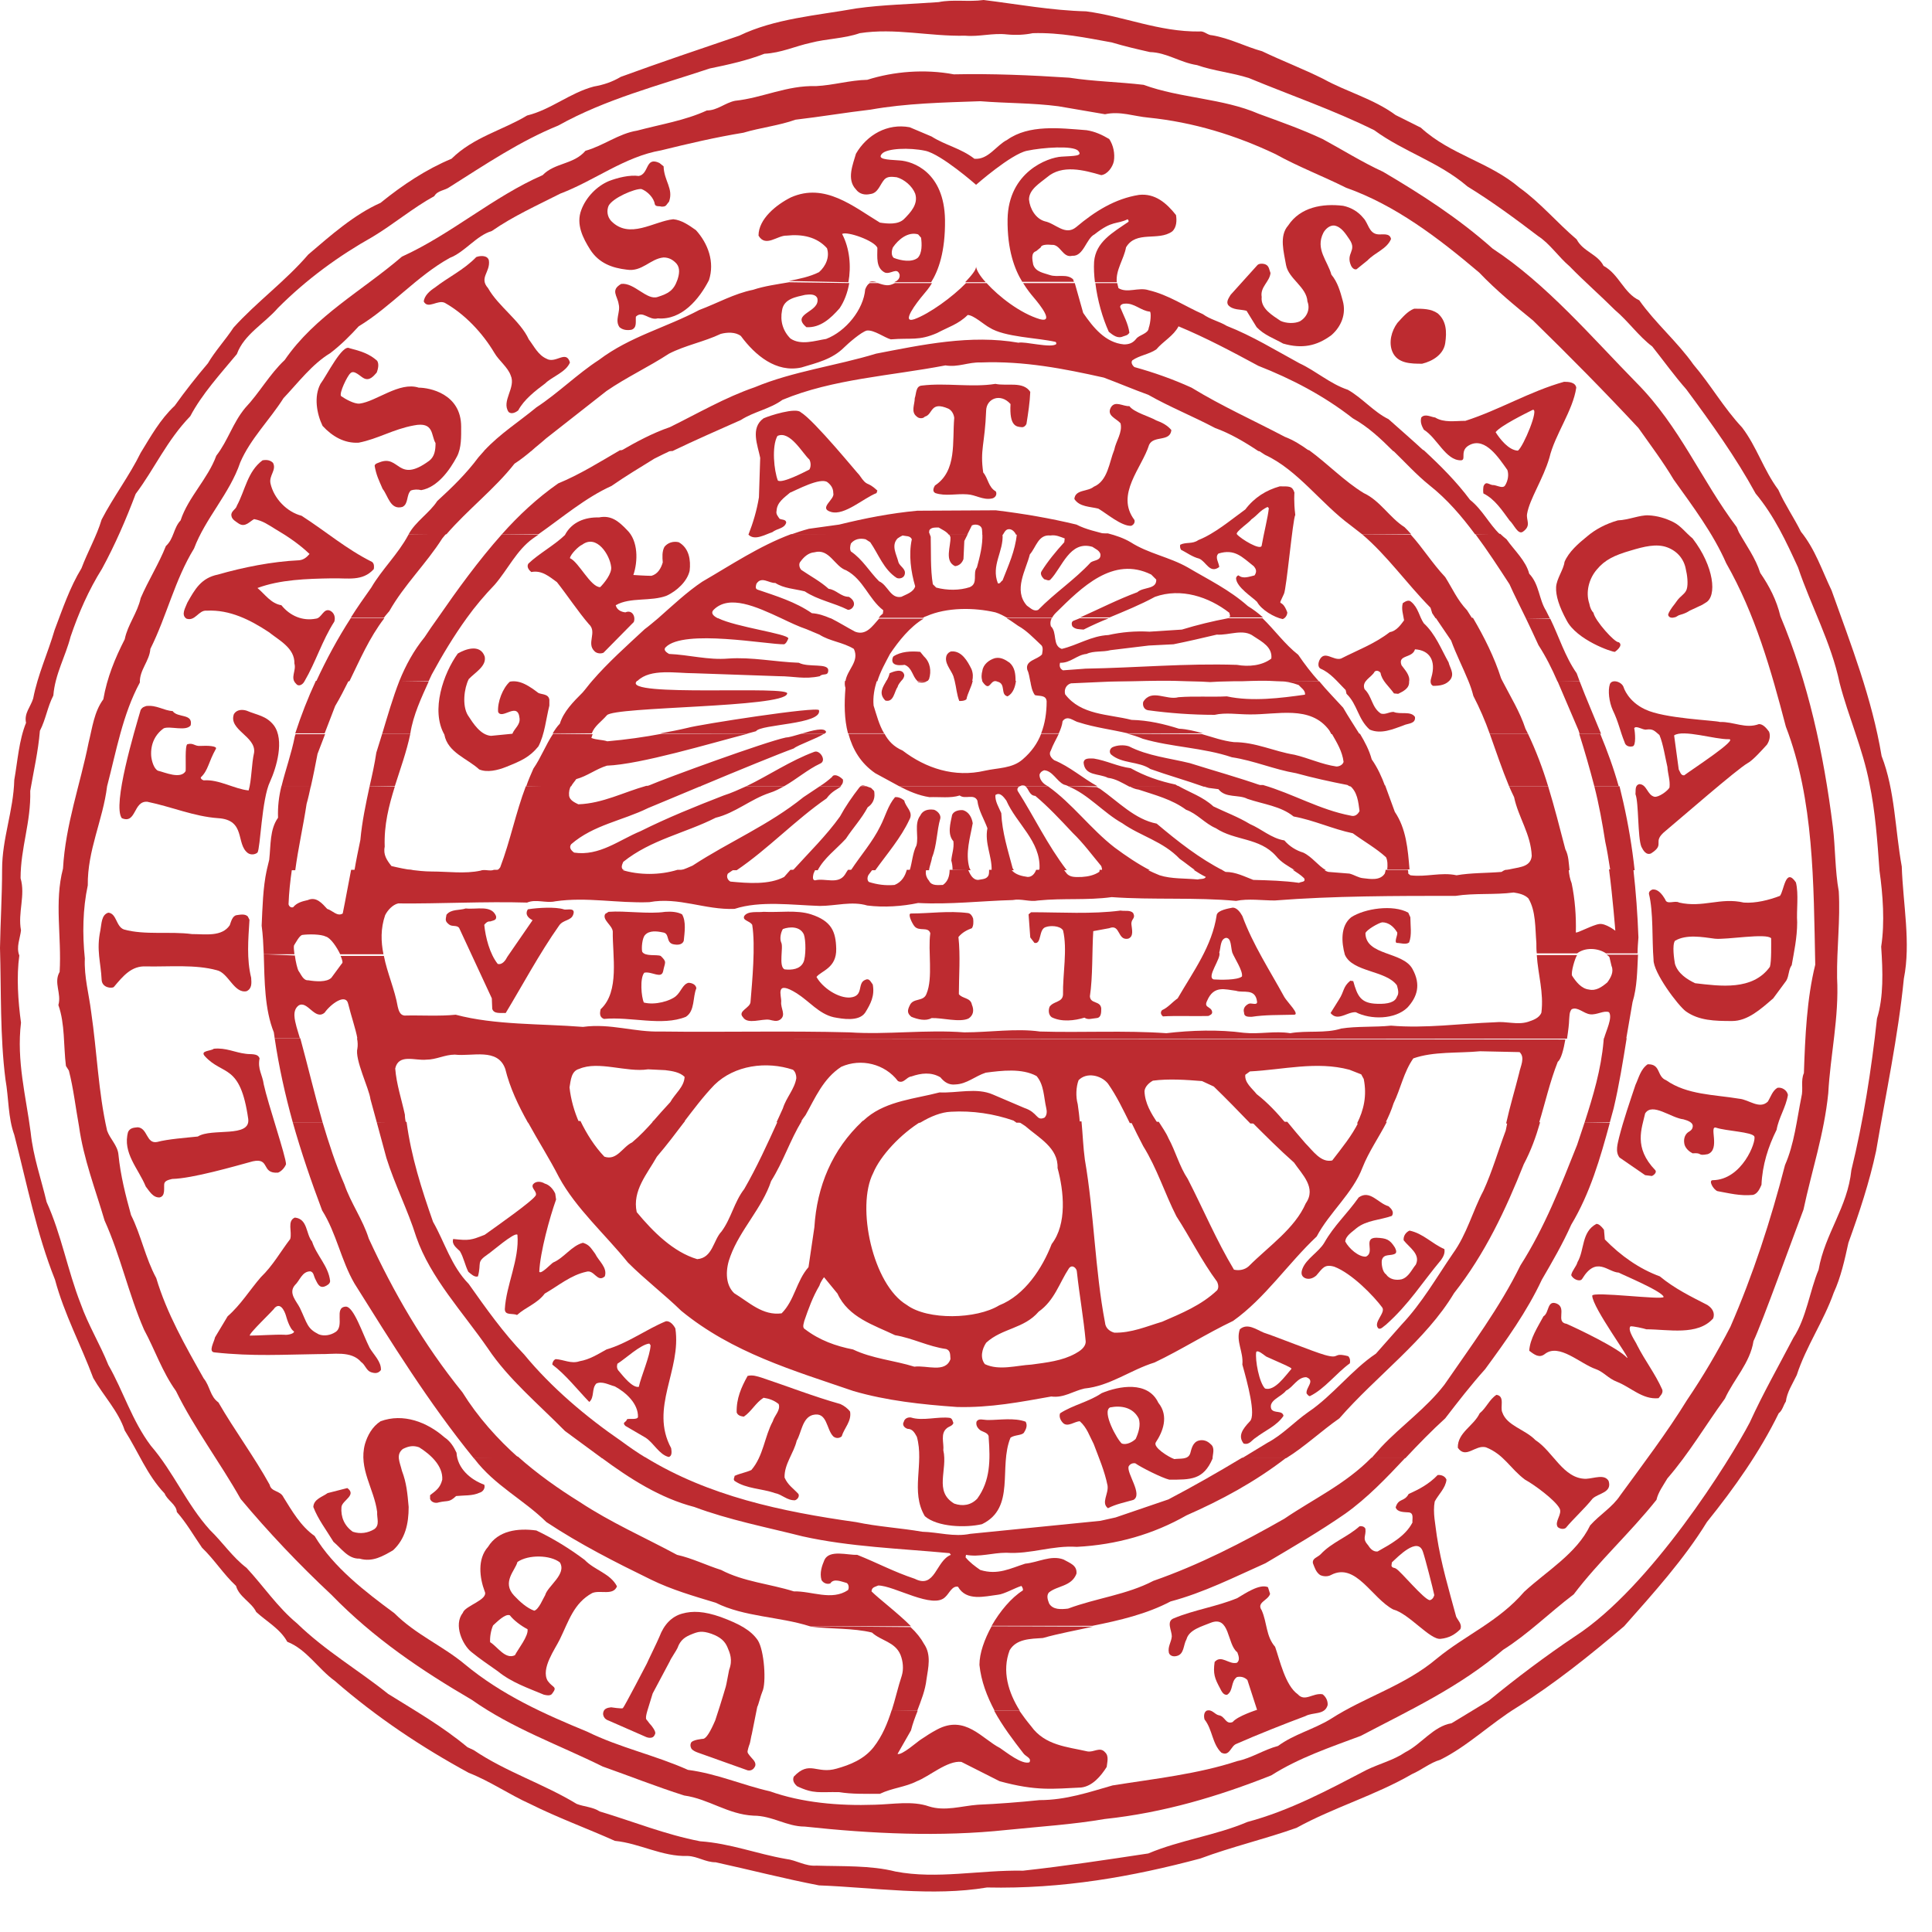 <svg width="46" height="46" viewBox="0 0 46 46" fill="none" xmlns="http://www.w3.org/2000/svg">
<path fill-rule="evenodd" clip-rule="evenodd" d="M13.92 37.14C13.56 36.87 13.17 36.63 12.77 36.44C12.33 36.38 11.86 36.44 11.62 36.83C11.36 37.12 11.42 37.57 11.54 37.89C11.64 38.09 11.07 38.23 11.02 38.4C10.79 38.69 11.02 39.17 11.22 39.33C11.44 39.51 11.64 39.64 11.85 39.79C12.18 40.06 12.57 40.19 12.95 40.35C13 40.36 13.11 40.39 13.15 40.32C13.28 40.15 13.16 40.19 13.04 40.02C12.87 39.73 13.22 39.26 13.33 39.03C13.54 38.6 13.66 38.17 14.1 37.93C14.29 37.85 14.6 38 14.69 37.77C14.53 37.46 14.16 37.39 13.92 37.14ZM12.26 39.41C12.03 39.52 11.84 39.2 11.67 39.1C11.66 38.98 11.69 38.81 11.74 38.7C11.82 38.63 12.03 38.41 12.14 38.46C12.23 38.58 12.42 38.72 12.56 38.79C12.59 38.95 12.33 39.27 12.26 39.41ZM12.98 37.98C12.93 38.06 12.83 38.32 12.72 38.35C12.55 38.29 12.38 38.14 12.24 37.99C11.94 37.67 12.27 37.39 12.32 37.19C12.58 37.01 13.1 37.02 13.33 37.2C13.5 37.48 13.04 37.76 12.98 37.98Z" fill="#BD2B30"/>
<path fill-rule="evenodd" clip-rule="evenodd" d="M20.6 23.33C20.4 23.41 20.58 23.72 20.24 23.75C19.97 23.77 19.59 23.53 19.44 23.26C19.56 23.11 19.92 23.05 19.91 22.59C19.9 22.18 19.8 21.93 19.31 21.77C18.97 21.66 18.56 21.73 18.18 21.71C18.04 21.73 17.81 21.68 17.72 21.81C17.67 21.92 17.85 21.92 17.91 22.02C17.99 22.52 17.91 23.36 17.87 23.85C17.87 24 17.55 24.07 17.69 24.22C17.8 24.4 18.14 24.25 18.32 24.28C18.41 24.3 18.49 24.33 18.57 24.28C18.73 24.17 18.58 24.01 18.6 23.85C18.61 23.71 18.44 23.32 18.97 23.65C19.27 23.84 19.5 24.14 19.85 24.22C20.06 24.26 20.45 24.33 20.6 24.11C20.73 23.9 20.83 23.71 20.78 23.44C20.73 23.38 20.7 23.28 20.6 23.33ZM19.13 22.91C19.05 23.08 18.85 23.1 18.68 23.08C18.53 23.01 18.66 22.55 18.6 22.44C18.56 22.35 18.59 22.2 18.64 22.12C18.8 22.06 19.05 22.05 19.14 22.25C19.19 22.39 19.19 22.78 19.13 22.91Z" fill="#BD2B30"/>
<path fill-rule="evenodd" clip-rule="evenodd" d="M19.07 9.82C18.96 9.69 18.31 9.9 18.18 9.96C17.86 10.19 18.04 10.6 18.1 10.9L18.07 11.84C18.02 12.15 17.93 12.45 17.82 12.73C17.97 12.88 18.21 12.73 18.39 12.67C18.5 12.58 18.68 12.59 18.72 12.44C18.71 12.36 18.61 12.38 18.56 12.35C18.52 12.29 18.47 12.24 18.49 12.16C18.5 11.96 18.67 11.85 18.81 11.73C18.96 11.67 19.53 11.36 19.7 11.48C19.79 11.55 19.84 11.63 19.84 11.74C19.89 11.89 19.47 12.1 19.79 12.19C20.11 12.28 20.56 11.86 20.87 11.74L20.89 11.68C20.62 11.43 20.67 11.62 20.46 11.31C20.44 11.3 19.38 10 19.07 9.82ZM19.27 11.18C19.17 11.23 18.62 11.52 18.52 11.44C18.43 11.21 18.37 10.63 18.51 10.38C18.81 10.24 19.11 10.8 19.27 10.94C19.31 11.01 19.31 11.12 19.27 11.18Z" fill="#BD2B30"/>
<path fill-rule="evenodd" clip-rule="evenodd" d="M16.16 12.91C16.03 12.88 15.9 12.92 15.82 13.02C15.76 13.13 15.77 13.27 15.78 13.39C15.74 13.53 15.66 13.67 15.51 13.71C15.37 13.71 15.08 13.69 15.08 13.69C15.19 13.37 15.2 12.88 14.93 12.62C14.73 12.41 14.55 12.26 14.26 12.32C13.93 12.31 13.61 12.43 13.45 12.74C13.19 12.99 12.83 13.18 12.58 13.42C12.53 13.5 12.6 13.58 12.65 13.62C12.9 13.57 13.08 13.73 13.26 13.86C13.49 14.15 13.77 14.57 14.02 14.86C14.23 15.05 13.95 15.32 14.16 15.51C14.21 15.56 14.31 15.57 14.37 15.54L15.09 14.81C15.14 14.68 15.05 14.51 14.89 14.58C14.8 14.57 14.69 14.53 14.66 14.41C15.01 14.21 15.5 14.33 15.88 14.18C16.11 14.07 16.36 13.85 16.42 13.59C16.45 13.34 16.41 13.05 16.16 12.91ZM14.29 13.98C14.06 13.98 13.78 13.38 13.57 13.29C13.58 13.2 13.78 13 13.86 12.97C14.21 12.71 14.52 13.22 14.55 13.49C14.58 13.65 14.38 13.89 14.29 13.98Z" fill="#BD2B30"/>
<path fill-rule="evenodd" clip-rule="evenodd" d="M21.23 40.72C21.13 41.03 21.01 41.33 20.8 41.6C20.57 41.89 20.24 42.02 19.92 42.11C19.44 42.25 19.28 41.9 18.9 42.3C18.86 42.39 18.91 42.47 18.98 42.53C19.38 42.72 19.51 42.66 19.98 42.67C20.28 42.72 20.63 42.71 20.95 42.71C21.24 42.57 21.56 42.55 21.83 42.41C22.12 42.3 22.56 41.91 22.89 41.95L23.8 42.41C24.68 42.65 25.07 42.59 25.74 42.56C26.01 42.53 26.21 42.29 26.35 42.07C26.36 41.96 26.41 41.81 26.31 41.72C26.19 41.58 26.04 41.73 25.89 41.7C25.41 41.59 24.88 41.56 24.55 41.1C24.45 40.98 24.36 40.86 24.27 40.73H23.67C23.87 41.1 24.13 41.44 24.37 41.75C24.42 41.82 24.57 41.86 24.51 41.96C24.33 42.02 23.96 41.72 23.81 41.62C23.38 41.4 22.98 40.82 22.31 41.18C22.16 41.26 22.07 41.32 21.92 41.42C21.84 41.47 21.47 41.8 21.37 41.76L21.69 41.2C21.73 41.04 21.79 40.88 21.85 40.73L21.23 40.72Z" fill="#BD2B30"/>
<path fill-rule="evenodd" clip-rule="evenodd" d="M19.28 38.72C19.29 38.72 19.3 38.73 19.31 38.73C19.78 38.79 20.31 38.76 20.76 38.87C20.98 39.07 21.31 39.09 21.44 39.4C21.5 39.55 21.52 39.74 21.47 39.9C21.38 40.17 21.32 40.45 21.23 40.73H21.84C21.93 40.49 22.03 40.25 22.06 39.98C22.1 39.71 22.18 39.4 22 39.14C21.93 39.01 21.82 38.87 21.68 38.74L19.28 38.72ZM23.61 38.72C23.44 39.03 23.32 39.36 23.32 39.64C23.36 40.03 23.5 40.39 23.68 40.73H24.28C24.01 40.3 23.85 39.79 24.04 39.29C24.2 39.02 24.53 39.02 24.83 39C25.22 38.89 25.62 38.82 26.02 38.73L23.61 38.72Z" fill="#BD2B30"/>
<path fill-rule="evenodd" clip-rule="evenodd" d="M11.28 34.72C11.29 34.73 11.29 34.73 11.3 34.74C11.78 35.37 12.46 35.7 13.01 36.24C13.81 36.77 14.66 37.2 15.5 37.61C15.99 37.85 16.51 38 17.04 38.16C17.72 38.5 18.56 38.49 19.28 38.72H21.69C21.36 38.39 20.93 38.07 20.75 37.89C20.76 37.79 20.82 37.79 20.91 37.75C21.29 37.75 22.22 38.33 22.51 38.02C22.6 37.94 22.67 37.75 22.81 37.78C23.01 38.13 23.44 38.01 23.76 37.97C23.9 37.96 24.18 37.8 24.32 37.76C24.34 37.79 24.37 37.84 24.35 37.87C24.08 38.04 23.81 38.36 23.61 38.71H26.01C26.66 38.58 27.3 38.43 27.87 38.13C28.66 37.92 29.39 37.55 30.13 37.22C30.77 36.84 31.41 36.47 32.03 36.04C32.55 35.67 33.01 35.19 33.46 34.71H32.65C32.03 35.34 31.27 35.69 30.58 36.16C29.58 36.73 28.55 37.26 27.46 37.64C26.83 37.97 26.1 38.05 25.43 38.3C25.26 38.32 25.07 38.33 24.98 38.18C24.95 38.1 24.91 38 24.97 37.92C25.17 37.75 25.51 37.78 25.63 37.47C25.65 37.27 25.48 37.22 25.32 37.13C25.02 37.02 24.72 37.2 24.41 37.23C24.06 37.34 23.76 37.51 23.34 37.38C23.21 37.29 23.09 37.2 22.99 37.08L23 37.02C23.32 37.08 23.63 36.97 23.96 36.97C24.54 37.01 25.05 36.79 25.64 36.83C26.59 36.78 27.46 36.53 28.25 36.08C29.07 35.72 29.87 35.29 30.61 34.72L30.62 34.71H29.57C28.99 35.06 28.41 35.39 27.82 35.7L26.56 36.13L26.2 36.21L23.1 36.52C22.71 36.6 22.34 36.48 21.96 36.47C21.44 36.38 20.9 36.35 20.38 36.24C18.6 35.99 16.87 35.62 15.37 34.7H14.31C15 35.21 15.72 35.67 16.53 35.88C17.36 36.19 18.24 36.36 19.11 36.58C20.23 36.83 21.44 36.87 22.61 36.98L22.64 37.02C22.28 37.16 22.27 37.84 21.78 37.59C21.27 37.42 20.91 37.22 20.41 37.02C20.18 37.03 19.75 36.89 19.63 37.14C19.57 37.28 19.51 37.45 19.56 37.62C19.6 37.69 19.69 37.73 19.77 37.7C19.85 37.57 20.04 37.66 20.16 37.69C20.21 37.72 20.22 37.81 20.19 37.86C19.8 38.12 19.33 37.88 18.9 37.89C18.33 37.71 17.7 37.66 17.17 37.38C16.82 37.27 16.48 37.1 16.12 37.02C15.34 36.6 14.54 36.25 13.8 35.76C13.3 35.45 12.79 35.09 12.33 34.68L11.28 34.72Z" fill="#BD2B30"/>
<path fill-rule="evenodd" clip-rule="evenodd" d="M6.97 26.72C7.17 27.43 7.41 28.13 7.67 28.82C8.01 29.36 8.12 30.01 8.44 30.56C9.33 31.98 10.2 33.39 11.28 34.72H12.36C11.84 34.26 11.37 33.73 11.01 33.15C10.08 32 9.37 30.77 8.78 29.49C8.64 29.04 8.35 28.64 8.2 28.2C7.99 27.72 7.83 27.22 7.68 26.72H6.97ZM8.97 26.72L9.2 27.57C9.4 28.21 9.71 28.81 9.91 29.45C10.25 30.43 11.02 31.24 11.62 32.11C12.1 32.83 12.82 33.43 13.45 34.07C13.74 34.28 14.03 34.5 14.32 34.71H15.38C15.18 34.59 14.98 34.45 14.79 34.31C13.96 33.74 13.13 33.04 12.48 32.25C11.98 31.73 11.57 31.15 11.16 30.57C10.74 30.14 10.59 29.58 10.31 29.09C10.04 28.32 9.79 27.54 9.68 26.71L8.97 26.72ZM12.57 26.72C12.81 27.16 13.08 27.58 13.31 28.03C13.71 28.77 14.42 29.4 14.95 30.06C15.36 30.47 15.82 30.82 16.22 31.21C17.44 32.21 18.89 32.63 20.32 33.12C21.11 33.35 21.94 33.44 22.79 33.5C23.58 33.52 24.3 33.38 25.03 33.25C25.33 33.29 25.55 33.12 25.82 33.06C26.43 33 26.91 32.62 27.49 32.44C28.12 32.14 28.73 31.75 29.36 31.45C30.12 30.91 30.66 30.09 31.35 29.44C31.65 28.87 32.21 28.41 32.44 27.8C32.59 27.42 32.83 27.08 33.02 26.71H32.35C32.19 27.04 31.95 27.33 31.72 27.63C31.45 27.69 31.26 27.4 31.08 27.22C30.93 27.05 30.79 26.88 30.65 26.71H29.8C30.13 27.04 30.46 27.37 30.81 27.68C31 27.96 31.35 28.28 31.09 28.65C30.83 29.25 30.21 29.67 29.73 30.15C29.64 30.23 29.51 30.26 29.38 30.23C28.96 29.53 28.65 28.79 28.28 28.07C28.08 27.77 27.99 27.41 27.82 27.1C27.76 26.96 27.67 26.84 27.59 26.71H26.93C27.02 26.9 27.12 27.1 27.22 27.29C27.55 27.82 27.73 28.41 28.01 28.96C28.34 29.47 28.61 30.02 28.98 30.52C29.01 30.59 29.02 30.66 28.98 30.72C28.6 31.08 28.13 31.27 27.67 31.47C27.3 31.58 26.94 31.74 26.53 31.73C26.42 31.7 26.32 31.62 26.31 31.49C26.07 30.24 26.05 28.88 25.83 27.61C25.79 27.32 25.78 27.01 25.75 26.7H24.24L24.41 26.81C24.73 27.09 25.2 27.33 25.18 27.81C25.33 28.36 25.41 29.14 25.04 29.62C24.82 30.19 24.4 30.84 23.79 31.08C23.25 31.41 22.09 31.44 21.59 31.07C20.78 30.59 20.38 28.73 20.79 27.93C20.96 27.52 21.44 27 21.95 26.69H20.54C19.81 27.37 19.45 28.25 19.39 29.22L19.25 30.17C18.96 30.5 18.92 30.96 18.61 31.27C18.16 31.33 17.84 31.01 17.48 30.79C17.25 30.57 17.28 30.19 17.39 29.91C17.62 29.28 18.15 28.76 18.36 28.12C18.65 27.66 18.81 27.15 19.09 26.69H18.52C18.27 27.24 18.02 27.79 17.72 28.31C17.48 28.62 17.41 29.01 17.18 29.32C16.98 29.53 16.97 29.95 16.6 29.98C16.03 29.81 15.55 29.33 15.16 28.86C15.05 28.35 15.41 27.95 15.64 27.54C15.88 27.26 16.09 26.98 16.31 26.69H15.56C15.4 26.87 15.23 27.05 15.05 27.2C14.82 27.31 14.69 27.64 14.39 27.54C14.16 27.3 13.97 27 13.82 26.69L12.57 26.72ZM35.89 26.72C35.88 26.79 35.86 26.86 35.85 26.92C35.67 27.4 35.53 27.89 35.32 28.35C35.06 28.84 34.93 29.38 34.59 29.85C34.2 30.42 33.86 31.02 33.37 31.54L32.76 32.23C32.19 32.61 31.73 33.23 31.15 33.62C30.82 33.85 30.54 34.16 30.18 34.35C29.98 34.47 29.77 34.6 29.57 34.72H30.62C31.06 34.45 31.46 34.07 31.89 33.77C32.77 32.76 33.95 31.91 34.62 30.79C35.36 29.85 35.85 28.8 36.28 27.72C36.45 27.4 36.57 27.07 36.67 26.72H35.89ZM37.73 26.72C37.67 26.9 37.61 27.08 37.55 27.26C37.16 28.24 36.78 29.22 36.2 30.13C35.71 31.13 35.03 32.04 34.39 32.97C33.96 33.53 33.36 33.95 32.89 34.45C32.81 34.54 32.73 34.63 32.65 34.72H33.46C33.77 34.39 34.08 34.07 34.41 33.77C34.71 33.38 35.02 32.98 35.36 32.6C35.86 31.92 36.36 31.22 36.71 30.47C36.96 30.04 37.21 29.61 37.41 29.16C37.86 28.41 38.1 27.58 38.33 26.73L37.73 26.72ZM19.94 30.8C20.2 31.37 20.81 31.55 21.31 31.79C21.73 31.86 22.1 32.06 22.53 32.12C22.64 32.16 22.62 32.27 22.63 32.36C22.51 32.7 22.06 32.5 21.77 32.54C21.29 32.39 20.77 32.35 20.31 32.13C19.9 32.05 19.51 31.91 19.17 31.65C19.09 31.61 19.14 31.51 19.15 31.45C19.25 31.16 19.35 30.88 19.51 30.61C19.54 30.51 19.62 30.41 19.62 30.41L19.94 30.8ZM25.64 30.28C25.7 30.84 25.8 31.38 25.85 31.94C25.85 32.08 25.71 32.17 25.6 32.23C25.29 32.4 24.93 32.44 24.56 32.49C24.2 32.51 23.79 32.64 23.45 32.48C23.33 32.33 23.38 32.12 23.48 31.97C23.86 31.62 24.38 31.64 24.73 31.23C25.11 30.96 25.22 30.55 25.45 30.2C25.53 30.09 25.64 30.2 25.64 30.28Z" fill="#BD2B30"/>
<path fill-rule="evenodd" clip-rule="evenodd" d="M6.54 24.72C6.64 25.4 6.79 26.07 6.97 26.72H7.68C7.49 26.06 7.33 25.38 7.15 24.72H6.54ZM8.5 24.72C8.52 24.81 8.52 24.9 8.51 24.96C8.44 25.22 8.79 25.92 8.82 26.17L8.97 26.72H9.66C9.65 26.66 9.64 26.6 9.64 26.54C9.56 26.17 9.44 25.82 9.41 25.44C9.49 25.08 9.89 25.26 10.15 25.23C10.39 25.23 10.59 25.11 10.83 25.11C11.24 25.16 11.85 24.94 12.03 25.45C12.14 25.9 12.34 26.32 12.57 26.73H13.79C13.67 26.46 13.59 26.17 13.56 25.89C13.59 25.72 13.6 25.5 13.79 25.45C14.25 25.25 14.92 25.54 15.43 25.46L15.84 25.48C16.01 25.5 16.19 25.53 16.3 25.64C16.29 25.88 16.07 26.04 15.96 26.24C15.81 26.4 15.67 26.56 15.53 26.72H16.28C16.51 26.42 16.74 26.11 17.01 25.83C17.49 25.36 18.25 25.26 18.88 25.47C18.94 25.52 18.96 25.6 18.96 25.67C18.92 25.93 18.72 26.13 18.64 26.39C18.59 26.5 18.54 26.61 18.49 26.72H19.06C19.1 26.66 19.14 26.6 19.18 26.55C19.41 26.14 19.6 25.68 20.03 25.4C20.5 25.19 21.07 25.33 21.38 25.74C21.52 25.81 21.58 25.64 21.7 25.63C21.93 25.55 22.17 25.52 22.39 25.65C22.48 25.76 22.59 25.84 22.75 25.82C23.02 25.81 23.22 25.62 23.47 25.54C23.85 25.49 24.33 25.43 24.68 25.62C24.86 25.83 24.85 26.12 24.91 26.38C24.93 26.46 24.93 26.55 24.87 26.61C24.67 26.7 24.72 26.49 24.39 26.38C24.39 26.38 23.85 26.15 23.64 26.06C23.25 25.89 22.79 26.03 22.37 26.01C21.8 26.16 21.13 26.21 20.65 26.6C20.6 26.64 20.55 26.69 20.5 26.73H21.91C22.16 26.58 22.41 26.48 22.64 26.47C23.16 26.44 23.67 26.52 24.13 26.68L24.2 26.73H25.71C25.7 26.58 25.68 26.43 25.66 26.29C25.61 26.11 25.62 25.88 25.68 25.72C25.87 25.52 26.22 25.6 26.38 25.8C26.59 26.1 26.74 26.42 26.9 26.74H27.56C27.41 26.51 27.26 26.27 27.25 25.98C27.26 25.87 27.36 25.78 27.45 25.73C27.83 25.68 28.24 25.71 28.62 25.74L28.9 25.87C29.2 26.16 29.49 26.46 29.77 26.75H30.62C30.41 26.5 30.19 26.26 29.92 26.05C29.81 25.91 29.63 25.78 29.65 25.59L29.76 25.51C30.55 25.47 31.35 25.26 32.13 25.47L32.41 25.58L32.47 25.69C32.55 26.09 32.47 26.43 32.31 26.75H32.98C33.06 26.59 33.13 26.43 33.18 26.27C33.35 25.92 33.42 25.53 33.65 25.2C34.13 25.03 34.71 25.08 35.24 25.03L36.18 25.05C36.32 25.18 36.2 25.39 36.17 25.55C36.07 25.95 35.95 26.34 35.86 26.75H36.64C36.79 26.26 36.9 25.76 37.09 25.28C37.17 25.22 37.23 24.98 37.27 24.75L8.5 24.72ZM38.19 24.72C38.18 24.75 38.18 24.77 38.18 24.79C38.12 25.47 37.93 26.1 37.73 26.72H38.33C38.36 26.61 38.39 26.5 38.42 26.39C38.55 25.84 38.64 25.28 38.73 24.72H38.19Z" fill="#BD2B30"/>
<path fill-rule="evenodd" clip-rule="evenodd" d="M6.28 22.72C6.3 23.37 6.3 24.03 6.52 24.58C6.53 24.63 6.53 24.67 6.54 24.72H7.14C7.11 24.63 7.09 24.54 7.06 24.45C7.02 24.29 6.95 24.06 7.11 23.94C7.32 23.81 7.5 24.31 7.73 24.11C7.87 23.91 8.23 23.64 8.29 23.9C8.36 24.19 8.47 24.5 8.51 24.73H37.31C37.34 24.54 37.36 24.36 37.36 24.29C37.37 24.2 37.36 24.1 37.42 24.03C37.56 23.96 37.7 24.13 37.86 24.15C38.02 24.17 38.19 24.05 38.31 24.1C38.4 24.23 38.24 24.54 38.19 24.73H38.72C38.77 24.44 38.82 24.15 38.87 23.86C38.98 23.5 38.98 23.12 39 22.73H38.25C38.28 22.75 38.3 22.76 38.32 22.79L38.37 23C38.43 23.14 38.35 23.28 38.27 23.39C38.14 23.5 38 23.6 37.83 23.56C37.65 23.54 37.52 23.37 37.43 23.23C37.4 23.15 37.5 22.81 37.55 22.74H36.59C36.62 23.21 36.76 23.63 36.7 24.11C36.65 24.24 36.5 24.29 36.38 24.33C36.12 24.41 35.87 24.31 35.59 24.34C34.77 24.37 33.94 24.49 33.12 24.42C32.74 24.46 32.3 24.43 31.93 24.49C31.56 24.61 31.11 24.53 30.72 24.6C30.35 24.54 29.99 24.63 29.61 24.59C29.02 24.51 28.36 24.53 27.77 24.6C26.78 24.53 25.77 24.59 24.76 24.56C24.19 24.48 23.56 24.58 22.96 24.58C22.04 24.51 21.12 24.64 20.23 24.58C18.75 24.54 17.22 24.58 15.74 24.56C15.1 24.58 14.54 24.36 13.88 24.45C12.87 24.37 11.79 24.41 10.85 24.16C10.46 24.2 10.02 24.17 9.63 24.18C9.52 24.17 9.49 24.05 9.47 23.97C9.4 23.56 9.22 23.17 9.14 22.76H8.11C8.15 22.85 8.17 22.93 8.14 22.94L7.89 23.28C7.78 23.39 7.52 23.37 7.34 23.34C7.22 23.35 7.17 23.2 7.11 23.12C7.08 23.07 7.04 22.9 7.02 22.75L6.28 22.72Z" fill="#BD2B30"/>
<path fill-rule="evenodd" clip-rule="evenodd" d="M6.35 20.72C6.26 21.14 6.25 21.6 6.23 22.04C6.26 22.26 6.27 22.49 6.28 22.72H7.01C7 22.63 6.99 22.55 7 22.51C7.04 22.45 7.13 22.27 7.2 22.26C7.35 22.24 7.64 22.24 7.76 22.3C7.87 22.33 8.02 22.55 8.1 22.72H9.13C9.07 22.42 9.06 22.11 9.17 21.79C9.23 21.67 9.35 21.54 9.48 21.51C10.49 21.52 11.53 21.46 12.55 21.49C12.76 21.4 13 21.51 13.22 21.46C13.97 21.35 14.7 21.51 15.46 21.48C16.16 21.35 16.79 21.67 17.49 21.64C18.1 21.44 18.87 21.55 19.52 21.57C19.9 21.57 20.28 21.45 20.65 21.56C21.05 21.61 21.48 21.58 21.86 21.5C22.62 21.54 23.36 21.45 24.11 21.43C24.32 21.39 24.51 21.48 24.72 21.44C25.32 21.38 25.88 21.44 26.47 21.36C27.44 21.43 28.47 21.36 29.43 21.45C29.72 21.39 30.06 21.44 30.35 21.44C31.75 21.33 33.24 21.33 34.66 21.33C35.1 21.26 35.59 21.31 36.04 21.25C36.17 21.27 36.3 21.3 36.39 21.39C36.57 21.69 36.55 22.09 36.58 22.45C36.58 22.54 36.58 22.62 36.59 22.7H37.55C37.74 22.55 38.05 22.57 38.24 22.7H38.99C38.99 22.57 39 22.45 39.01 22.32C38.99 21.77 38.95 21.23 38.89 20.7H38.31C38.4 21.38 38.46 22.16 38.46 22.16C38.46 22.16 38.23 21.98 38.08 22C37.92 22.02 37.54 22.23 37.52 22.2C37.53 21.82 37.5 21.41 37.42 21.03C37.38 20.93 37.36 20.82 37.35 20.71H35.85C35.81 20.72 35.78 20.74 35.75 20.76C35.39 20.79 35.02 20.78 34.68 20.84C34.31 20.76 33.95 20.89 33.58 20.84L33.53 20.8C33.53 20.77 33.53 20.74 33.52 20.71H32.99C32.99 20.74 32.98 20.77 32.97 20.8C32.86 20.97 32.63 20.93 32.46 20.91C32.34 20.9 32.25 20.83 32.13 20.8L31.63 20.76C31.59 20.75 31.55 20.73 31.52 20.71H30.78C30.87 20.77 30.97 20.83 31.05 20.91C31.1 21.01 30.97 20.99 30.93 21.02C30.58 20.97 30.21 20.96 29.84 20.95C29.63 20.87 29.42 20.76 29.18 20.76C29.15 20.74 29.12 20.73 29.08 20.71H28.42C28.51 20.77 28.61 20.83 28.71 20.88C28.68 20.94 28.58 20.92 28.52 20.94C28.22 20.91 27.89 20.93 27.61 20.84C27.51 20.8 27.42 20.76 27.32 20.71H26.18C26.18 20.73 26.18 20.75 26.17 20.76C26.05 20.84 25.91 20.87 25.76 20.88C25.63 20.88 25.49 20.9 25.4 20.8C25.38 20.77 25.35 20.74 25.33 20.71H24.67C24.64 20.79 24.58 20.88 24.47 20.88C24.33 20.86 24.18 20.83 24.08 20.71H23.55C23.55 20.75 23.55 20.79 23.54 20.83C23.5 20.94 23.38 20.93 23.29 20.95C23.16 20.95 23.1 20.82 23.05 20.71H22.61C22.61 20.85 22.57 20.99 22.45 21.07C22.34 21.07 22.18 21.1 22.12 20.97C22.05 20.89 22.03 20.8 22.05 20.71H21.59C21.55 20.86 21.47 21 21.3 21.07C21.08 21.09 20.88 21.06 20.69 21C20.64 20.96 20.65 20.88 20.68 20.83C20.71 20.79 20.74 20.75 20.77 20.71H20.19C20.16 20.75 20.14 20.79 20.12 20.82C19.96 21.07 19.64 20.9 19.41 20.96C19.33 20.96 19.36 20.85 19.37 20.8C19.38 20.77 19.4 20.74 19.41 20.71H18.82C18.77 20.77 18.72 20.82 18.67 20.88C18.31 21.07 17.81 21.03 17.39 20.99C17.32 20.95 17.29 20.87 17.33 20.8C17.37 20.77 17.42 20.74 17.46 20.71H16.13C15.71 20.84 15.21 20.84 14.8 20.71H11.76C11.67 20.75 11.53 20.69 11.44 20.73C11.07 20.81 10.66 20.75 10.28 20.75C10.11 20.75 9.94 20.73 9.77 20.71H8.36C8.29 21.06 8.23 21.41 8.16 21.75C8.03 21.83 7.92 21.68 7.79 21.64C7.67 21.51 7.53 21.34 7.33 21.43C7.2 21.46 7.07 21.49 6.98 21.6C6.93 21.62 6.88 21.58 6.87 21.53C6.88 21.25 6.91 20.98 6.95 20.7L6.35 20.72Z" fill="#BD2B30"/>
<path fill-rule="evenodd" clip-rule="evenodd" d="M6.7 18.72C6.64 18.96 6.61 19.21 6.62 19.47C6.42 19.75 6.45 20.12 6.41 20.47C6.39 20.55 6.37 20.63 6.35 20.72H7.03C7.1 20.19 7.22 19.67 7.3 19.14C7.34 19 7.37 18.86 7.4 18.72H6.7ZM8.8 18.72C8.71 19.14 8.62 19.56 8.58 20C8.53 20.24 8.48 20.48 8.44 20.72H9.85C9.67 20.7 9.49 20.66 9.32 20.62C9.21 20.48 9.12 20.35 9.16 20.16C9.14 19.64 9.26 19.18 9.4 18.73L8.8 18.72ZM12.52 18.72C12.28 19.35 12.15 20.02 11.91 20.65C11.89 20.68 11.87 20.7 11.84 20.72H14.88C14.87 20.72 14.85 20.71 14.84 20.71C14.77 20.66 14.82 20.57 14.84 20.52C15.5 19.99 16.31 19.84 17.04 19.47C17.5 19.36 17.87 19.03 18.32 18.88C18.45 18.84 18.56 18.78 18.67 18.72H17.77C17.59 18.8 17.42 18.88 17.23 18.94C16.56 19.2 15.89 19.47 15.25 19.79C14.74 20 14.27 20.39 13.67 20.3C13.6 20.25 13.54 20.18 13.6 20.1C14.13 19.64 14.82 19.54 15.43 19.24C15.62 19.16 16.13 18.95 16.7 18.71H15.39C14.85 18.86 14.35 19.13 13.77 19.15C13.69 19.11 13.57 19.06 13.55 18.95C13.54 18.85 13.56 18.77 13.6 18.7L12.52 18.72ZM19.52 18.72C19.4 18.8 19.28 18.88 19.13 18.98C18.3 19.65 17.36 20.04 16.49 20.61C16.4 20.65 16.31 20.69 16.21 20.72H17.54C18.28 20.22 18.94 19.52 19.68 19.01C19.81 18.83 19.95 18.79 20.03 18.72H19.52ZM20.49 18.72C20.48 18.73 20.47 18.74 20.46 18.75C20.29 18.97 20.13 19.2 20 19.44C19.68 19.89 19.26 20.3 18.88 20.72H19.47C19.62 20.43 19.9 20.23 20.14 19.97C20.31 19.71 20.51 19.5 20.66 19.22C20.77 19.15 20.83 19.03 20.82 18.9C20.82 18.81 20.8 18.83 20.74 18.76C20.7 18.75 20.66 18.73 20.63 18.72H20.49ZM21.41 18.72C21.64 18.84 21.87 18.94 22.13 18.98C22.37 18.97 22.63 19.01 22.85 18.94C22.98 19.04 23.19 18.89 23.27 19.06C23.3 19.3 23.43 19.5 23.51 19.72C23.44 20.08 23.62 20.38 23.61 20.72H24.14C24.13 20.7 24.12 20.69 24.11 20.67C24 20.25 23.86 19.82 23.84 19.36C23.78 19.22 23.69 19.08 23.7 18.93C23.81 18.85 23.9 18.98 23.96 19.06C24.2 19.61 24.78 20.03 24.75 20.68C24.75 20.69 24.74 20.7 24.74 20.72H25.4C24.94 20.12 24.63 19.46 24.23 18.83C24.21 18.78 24.24 18.74 24.28 18.72H21.41ZM24.41 18.72C24.5 18.78 24.5 18.94 24.65 18.95C24.95 19.2 25.25 19.52 25.54 19.83C25.8 20.08 26.01 20.37 26.22 20.62C26.23 20.65 26.24 20.68 26.24 20.72H27.38C27.09 20.57 26.81 20.38 26.54 20.18C25.97 19.74 25.53 19.13 24.95 18.72H24.41ZM25.43 18.72C25.91 18.91 26.27 19.35 26.72 19.6C27.16 19.91 27.69 20.03 28.09 20.45C28.22 20.54 28.34 20.64 28.47 20.73H29.13C28.56 20.44 28.05 20.04 27.54 19.61C27.02 19.51 26.63 19.09 26.19 18.78C26.16 18.77 26.14 18.75 26.11 18.74L25.43 18.72ZM26.89 18.72C26.96 18.76 27.03 18.79 27.11 18.8C27.5 18.93 27.9 19.03 28.24 19.28C28.5 19.37 28.69 19.61 28.95 19.72C29.4 20.02 29.99 19.94 30.38 20.38C30.51 20.54 30.67 20.62 30.83 20.72H31.57C31.38 20.61 31.24 20.4 31.03 20.3C30.86 20.25 30.7 20.15 30.58 20.01C30.27 19.96 30.04 19.74 29.76 19.62C29.48 19.45 29.18 19.34 28.89 19.2C28.64 18.97 28.33 18.87 28.05 18.71L26.89 18.72ZM28.66 18.72C28.7 18.74 28.74 18.75 28.78 18.76L29.01 18.79C29.18 19.01 29.49 18.91 29.7 19.02C30.08 19.15 30.49 19.19 30.8 19.44C31.29 19.53 31.73 19.74 32.21 19.84C32.47 20.03 32.77 20.2 33 20.41C33.04 20.49 33.04 20.6 33.03 20.7H33.56C33.52 20.21 33.48 19.73 33.21 19.33C33.13 19.12 33.06 18.91 32.98 18.7H32.13C32.32 18.85 32.34 19.09 32.37 19.31C32.33 19.39 32.26 19.45 32.16 19.42C31.42 19.28 30.79 18.9 30.07 18.69L28.66 18.72ZM35.93 18.72C35.97 18.81 36.01 18.9 36.05 18.98C36.15 19.46 36.45 19.86 36.47 20.38C36.44 20.68 36.1 20.64 35.87 20.72H37.37C37.35 20.55 37.35 20.37 37.27 20.22C37.14 19.72 37.01 19.21 36.86 18.72H35.93ZM37.96 18.72C38.07 19.15 38.15 19.59 38.22 20.04C38.26 20.22 38.3 20.46 38.34 20.72H38.92C38.86 20.17 38.77 19.63 38.65 19.1C38.62 18.97 38.59 18.84 38.56 18.72H37.96ZM20.84 20.72C21.12 20.33 21.45 19.95 21.65 19.52C21.76 19.33 21.56 19.22 21.53 19.06C21.47 19.01 21.39 18.97 21.31 18.98C21.14 19.18 21.08 19.44 20.96 19.67C20.78 20.04 20.49 20.37 20.26 20.72H20.84ZM22.12 20.72C22.13 20.62 22.18 20.51 22.19 20.42C22.31 20.13 22.3 19.79 22.39 19.48C22.4 19.39 22.32 19.31 22.24 19.28C22.1 19.26 21.97 19.29 21.91 19.42C21.76 19.62 21.88 19.9 21.82 20.13C21.73 20.3 21.72 20.53 21.66 20.72H22.12ZM23.11 20.72C23.1 20.7 23.09 20.68 23.08 20.66C22.98 20.31 23.1 19.94 23.16 19.6C23.14 19.47 23.07 19.33 22.93 19.29C22.83 19.28 22.71 19.31 22.67 19.4C22.63 19.6 22.55 19.86 22.7 20.03C22.72 20.2 22.66 20.34 22.65 20.49C22.67 20.56 22.68 20.63 22.68 20.71L23.11 20.72Z" fill="#BD2B30"/>
<path fill-rule="evenodd" clip-rule="evenodd" d="M7.04 17.47C7.03 17.49 7.03 17.51 7.02 17.53C6.94 17.94 6.8 18.32 6.7 18.73H7.4C7.46 18.47 7.51 18.21 7.56 17.95L7.74 17.48H7.04V17.47ZM9.1 17.47C9.05 17.62 9.01 17.77 8.96 17.92C8.92 18.19 8.86 18.46 8.8 18.72H9.4C9.53 18.31 9.68 17.9 9.77 17.47H9.1ZM13.17 17.47C12.99 17.74 12.88 18.04 12.7 18.3C12.64 18.44 12.58 18.57 12.53 18.72H13.6C13.63 18.66 13.68 18.61 13.72 18.55C13.98 18.48 14.19 18.31 14.45 18.23C15.25 18.2 16.91 17.7 17.8 17.47H15.76C15.34 17.55 14.91 17.61 14.46 17.65C14.34 17.61 14.2 17.62 14.08 17.57C14.09 17.54 14.1 17.51 14.11 17.48L13.17 17.47ZM19.08 17.47C18.91 17.52 18.77 17.56 18.71 17.56C18.23 17.66 15.87 18.52 15.43 18.71C15.41 18.71 15.39 18.72 15.37 18.72H16.68C17.56 18.35 18.59 17.93 18.9 17.82C18.99 17.74 19.46 17.58 19.62 17.47H19.08ZM20.2 17.47C20.3 17.84 20.49 18.17 20.84 18.41C21.03 18.51 21.22 18.62 21.41 18.72H24.28C24.3 18.71 24.31 18.71 24.33 18.7C24.37 18.7 24.39 18.7 24.42 18.72H24.95C24.93 18.71 24.92 18.7 24.9 18.69C24.82 18.64 24.75 18.55 24.75 18.45C24.76 18.4 24.8 18.36 24.86 18.34C25.06 18.35 25.16 18.6 25.33 18.68C25.37 18.69 25.4 18.7 25.44 18.72H26.13C25.78 18.53 25.47 18.25 25.1 18.1C25.03 18.05 24.96 17.96 25.02 17.87C25.07 17.73 25.15 17.6 25.21 17.47H24.79C24.7 17.7 24.56 17.9 24.35 18.08C24.1 18.3 23.76 18.28 23.45 18.35C22.72 18.52 22.04 18.29 21.49 17.87C21.28 17.78 21.15 17.64 21.06 17.47H20.2ZM26.84 17.47C26.97 17.5 27.09 17.54 27.21 17.59C27.89 17.79 28.65 17.8 29.33 18.03C29.86 18.11 30.33 18.32 30.86 18.41C31.26 18.52 31.67 18.61 32.08 18.69C32.1 18.7 32.11 18.71 32.13 18.72H32.98C32.9 18.5 32.8 18.28 32.66 18.08C32.6 17.86 32.5 17.67 32.38 17.47H31.71C31.83 17.68 31.96 17.89 31.99 18.14C31.97 18.21 31.89 18.25 31.82 18.25C31.47 18.2 31.16 18.05 30.82 17.97C30.33 17.89 29.9 17.67 29.38 17.67C29.11 17.64 28.87 17.55 28.62 17.48L26.84 17.47ZM35.47 17.47C35.62 17.89 35.76 18.31 35.93 18.72H36.86C36.73 18.29 36.57 17.87 36.38 17.47H35.47ZM37.6 17.47C37.73 17.88 37.85 18.3 37.96 18.72H38.54C38.42 18.29 38.27 17.88 38.1 17.47H37.6ZM18.67 18.72C18.97 18.55 19.23 18.32 19.53 18.18C19.69 18.11 19.52 17.85 19.39 17.9C18.82 18.11 18.31 18.46 17.77 18.72H18.67ZM20.01 18.72C20.05 18.68 20.08 18.64 20.07 18.56C19.97 18.46 19.85 18.42 19.81 18.5C19.72 18.58 19.63 18.65 19.52 18.72H20.01ZM20.62 18.72C20.57 18.7 20.53 18.69 20.49 18.72H20.62ZM28.05 18.72C28.03 18.71 28.01 18.69 27.99 18.68C27.61 18.6 27.26 18.48 26.92 18.29C26.61 18.25 26.35 18.11 26.04 18.06C25.94 18.06 25.81 18.04 25.8 18.16C25.83 18.48 26.16 18.41 26.38 18.52C26.56 18.54 26.72 18.64 26.89 18.73L28.05 18.72ZM30.08 18.72C30.07 18.72 30.06 18.71 30.05 18.71C29.48 18.51 28.9 18.35 28.33 18.17C27.84 18.05 27.33 18 26.88 17.77C26.76 17.73 26.6 17.74 26.49 17.79C26.43 17.82 26.4 17.9 26.45 17.96C26.71 18.19 27.11 18.12 27.39 18.31C27.81 18.46 28.24 18.58 28.66 18.73L30.08 18.72Z" fill="#BD2B30"/>
<path fill-rule="evenodd" clip-rule="evenodd" d="M7.52 16.21C7.33 16.62 7.17 17.03 7.03 17.46H7.73L7.98 16.81C8.1 16.61 8.2 16.41 8.3 16.21H7.52ZM9.51 16.21C9.35 16.62 9.23 17.04 9.1 17.47H9.77V17.46C9.84 17.02 10.03 16.62 10.21 16.22L9.51 16.21ZM14.1 16.21C14.02 16.3 13.95 16.4 13.87 16.49C13.65 16.71 13.42 16.94 13.33 17.23C13.26 17.3 13.21 17.38 13.16 17.46H14.09C14.16 17.28 14.3 17.2 14.45 17.03C14.63 16.82 18.66 16.85 18.74 16.52C18.88 16.31 14.79 16.61 15.16 16.22C15.17 16.21 15.17 16.21 15.18 16.2L14.1 16.21ZM20.12 16.21C20.11 16.26 20.11 16.32 20.13 16.38C20.1 16.75 20.1 17.12 20.19 17.46H21.05C20.93 17.26 20.87 17.02 20.8 16.8C20.78 16.59 20.82 16.39 20.88 16.2L20.12 16.21ZM21.46 16.21C21.42 16.26 21.38 16.31 21.37 16.36C21.29 16.47 21.28 16.73 21.08 16.68C20.91 16.51 21.02 16.36 21.11 16.2L21.46 16.21ZM22.08 16.21C22.02 16.26 21.94 16.26 21.86 16.24C21.85 16.23 21.84 16.22 21.83 16.22L22.08 16.21ZM23.16 16.21C23.13 16.36 23.04 16.5 23.01 16.65C22.96 16.69 22.9 16.69 22.84 16.69C22.78 16.54 22.77 16.37 22.73 16.21H23.16ZM24.19 16.21C24.17 16.36 24.12 16.51 23.99 16.58C23.81 16.54 23.96 16.28 23.75 16.23C23.58 16.15 23.58 16.46 23.43 16.28C23.41 16.26 23.39 16.23 23.38 16.2L24.19 16.21ZM24.53 16.21C24.55 16.33 24.57 16.45 24.64 16.55C24.74 16.58 24.91 16.54 24.92 16.7C24.92 16.97 24.88 17.23 24.79 17.46H25.21C25.25 17.37 25.29 17.27 25.3 17.17C25.42 17.01 25.57 17.18 25.69 17.2C26.06 17.32 26.47 17.37 26.85 17.46H28.64C28.46 17.41 28.27 17.36 28.07 17.35C27.72 17.24 27.35 17.15 26.94 17.14C26.39 17 25.74 17.03 25.36 16.53C25.33 16.41 25.39 16.3 25.5 16.27C26.01 16.25 26.5 16.22 26.99 16.21H24.53ZM28.26 16.21C28.44 16.22 28.63 16.23 28.81 16.24L29.39 16.21C29.45 16.21 29.52 16.21 29.58 16.21H28.26ZM30.42 16.21C30.6 16.22 30.76 16.25 30.92 16.31C30.97 16.37 31.09 16.44 31.07 16.54C30.5 16.62 29.81 16.71 29.21 16.58C28.83 16.6 28.46 16.57 28.06 16.6C27.77 16.68 27.42 16.39 27.22 16.71C27.2 16.79 27.23 16.89 27.33 16.91C27.84 16.98 28.38 17.02 28.92 17.02C29.18 16.96 29.47 17.01 29.75 17.01C30.41 17.02 31.2 16.78 31.65 17.39C31.67 17.42 31.68 17.45 31.7 17.48H32.37C32.24 17.27 32.1 17.06 31.98 16.85C31.79 16.64 31.59 16.44 31.41 16.22L30.42 16.21ZM34.96 16.21C35.01 16.33 35.05 16.45 35.08 16.57C35.23 16.86 35.36 17.16 35.47 17.47H36.38C36.36 17.43 36.34 17.39 36.32 17.35C36.19 16.95 35.96 16.58 35.77 16.21H34.96ZM37.08 16.21C37.25 16.6 37.41 16.99 37.58 17.38C37.59 17.41 37.6 17.44 37.61 17.47H38.12C37.95 17.05 37.77 16.64 37.61 16.22L37.08 16.21ZM17.78 17.47C17.86 17.45 17.93 17.43 18 17.41C18.11 17.24 19.58 17.25 19.5 16.91C19.48 16.81 16.65 17.25 16.37 17.33C16.16 17.38 15.95 17.42 15.73 17.46L17.78 17.47ZM19.63 17.47C19.65 17.46 19.66 17.44 19.67 17.43C19.64 17.31 19.34 17.39 19.08 17.47H19.63Z" fill="#BD2B30"/>
<path fill-rule="evenodd" clip-rule="evenodd" d="M8.35 14.72C8.04 15.2 7.77 15.7 7.53 16.22H8.32C8.57 15.71 8.79 15.19 9.15 14.72H8.35ZM10.42 14.72C10.31 14.87 10.21 15.02 10.11 15.17C9.85 15.49 9.66 15.84 9.51 16.21H10.21C10.23 16.16 10.26 16.11 10.28 16.06C10.53 15.6 10.8 15.15 11.11 14.72H10.42ZM15.67 14.72C15.56 14.81 15.46 14.9 15.35 14.98C14.93 15.37 14.47 15.78 14.1 16.21H15.18C15.49 15.91 16.09 16.03 16.54 16.03L18.55 16.1C18.9 16.1 19.15 16.18 19.52 16.1C19.59 16.02 19.72 16.11 19.72 15.96C19.72 15.78 19.25 15.9 19.02 15.78C18.45 15.76 17.9 15.64 17.34 15.68C16.86 15.72 16.4 15.59 15.93 15.57C15.88 15.54 15.78 15.48 15.85 15.41C16.28 14.97 18.28 15.35 18.67 15.34C18.72 15.32 18.75 15.25 18.77 15.2C18.76 15.09 17.52 14.93 17.1 14.72H15.67ZM18.6 14.72C18.81 14.82 19.02 14.92 19.2 14.98L19.51 15.11C19.76 15.27 20.07 15.29 20.33 15.45C20.47 15.75 20.17 15.94 20.13 16.22H20.89C20.96 15.99 21.08 15.78 21.19 15.57C21.4 15.26 21.66 14.93 21.99 14.73H20.93C20.77 14.91 20.62 15.14 20.36 15.04C20.17 14.94 19.98 14.82 19.78 14.72H18.6ZM23.97 14.72C24.06 14.77 24.15 14.84 24.24 14.9C24.44 15.01 24.61 15.19 24.78 15.35C24.85 15.4 24.82 15.51 24.81 15.58C24.7 15.71 24.4 15.72 24.46 15.95C24.5 16.03 24.51 16.13 24.53 16.22H26.98C27.4 16.21 27.83 16.2 28.26 16.22H29.58C29.86 16.21 30.14 16.2 30.41 16.22H31.4C31.22 16.02 31.06 15.81 30.91 15.59C30.59 15.34 30.35 15 30.06 14.72H29.24C28.87 14.79 28.5 14.88 28.14 14.99L27.37 15.04C27.04 15.02 26.7 15.05 26.39 15.12C25.98 15.14 25.66 15.36 25.28 15.45C25.05 15.37 25.18 15.06 25.02 14.91C25 14.84 25.01 14.78 25.04 14.72H23.97ZM25.71 14.72C25.66 14.74 25.61 14.76 25.56 14.78C25.51 14.8 25.51 14.86 25.53 14.91C25.6 14.99 25.7 14.98 25.8 14.99C26 14.89 26.2 14.8 26.4 14.72H25.71ZM34.19 14.72L34.55 15.25C34.67 15.58 34.83 15.89 34.96 16.21H35.77C35.76 16.19 35.75 16.17 35.74 16.15C35.58 15.65 35.34 15.17 35.07 14.71L34.19 14.72ZM36.33 14.72C36.43 14.93 36.53 15.14 36.63 15.36C36.81 15.64 36.95 15.92 37.08 16.22H37.61C37.59 16.16 37.56 16.09 37.54 16.03C37.26 15.63 37.12 15.16 36.91 14.73L36.33 14.72ZM21.11 16.21C21.14 16.15 21.17 16.09 21.18 16.03C21.27 15.99 21.49 15.9 21.53 16.07C21.53 16.13 21.5 16.17 21.46 16.21H21.11ZM21.84 16.21C21.72 16.1 21.72 15.9 21.54 15.83C21.46 15.84 21.34 15.85 21.28 15.8C21.23 15.76 21.24 15.68 21.27 15.63C21.45 15.51 21.69 15.5 21.91 15.52L22 15.63C22.15 15.77 22.18 15.98 22.12 16.17C22.11 16.18 22.1 16.2 22.09 16.21H21.84ZM22.73 16.21C22.72 16.17 22.71 16.14 22.7 16.1C22.64 15.94 22.47 15.78 22.54 15.6C22.56 15.56 22.6 15.52 22.65 15.51C22.9 15.49 23.04 15.75 23.13 15.93C23.17 16.03 23.17 16.12 23.15 16.21H22.73ZM23.39 16.21C23.36 16.14 23.37 16.04 23.39 15.97C23.41 15.82 23.55 15.71 23.69 15.67C23.83 15.64 23.94 15.71 24.04 15.78C24.16 15.89 24.18 16.04 24.18 16.21H23.39ZM27.94 15.34C28.29 15.27 28.63 15.19 28.97 15.11C29.27 15.13 29.6 14.96 29.85 15.15C30.05 15.28 30.3 15.41 30.27 15.68C30.05 15.85 29.73 15.88 29.45 15.83C28.23 15.79 27.06 15.9 25.85 15.92L25.31 15.96C25.23 15.92 25.22 15.85 25.24 15.78C25.49 15.79 25.64 15.59 25.87 15.57C26.04 15.49 26.26 15.53 26.44 15.48L27.35 15.37L27.94 15.34Z" fill="#BD2B30"/>
<path fill-rule="evenodd" clip-rule="evenodd" d="M9.73 12.72C9.73 12.73 9.72 12.74 9.72 12.74C9.48 13.19 9.09 13.56 8.84 13.99C8.67 14.23 8.5 14.47 8.35 14.71H9.14C9.18 14.65 9.23 14.6 9.27 14.55C9.62 13.93 10.15 13.42 10.53 12.82C10.56 12.78 10.59 12.75 10.62 12.71L9.73 12.72ZM11.95 12.72C11.39 13.35 10.89 14.04 10.42 14.72H11.11C11.31 14.44 11.54 14.17 11.78 13.92C12.09 13.56 12.3 13.1 12.69 12.82C12.73 12.79 12.78 12.76 12.82 12.73L11.95 12.72ZM18.83 12.72C18.08 13 17.41 13.45 16.72 13.85C16.36 14.09 16.01 14.42 15.67 14.72H17.09C16.97 14.66 16.92 14.59 16.99 14.52C17.36 14.15 18 14.44 18.6 14.72H19.77C19.63 14.66 19.49 14.61 19.33 14.6C18.94 14.33 18.48 14.19 18.04 14.04C17.97 14.02 18 13.94 18.01 13.9C18.13 13.71 18.31 13.89 18.46 13.88C18.66 14.01 18.92 14.02 19.16 14.08C19.48 14.29 19.85 14.35 20.19 14.52C20.26 14.52 20.31 14.47 20.33 14.41C20.35 14.32 20.28 14.25 20.21 14.21C20.02 14.21 19.91 14.04 19.73 14.02C19.53 13.84 19.3 13.72 19.08 13.57C19.03 13.52 19.01 13.42 19.06 13.37C19.14 13.26 19.25 13.16 19.39 13.15C19.75 13.05 19.87 13.49 20.15 13.58C20.56 13.8 20.68 14.26 21.03 14.53L21.02 14.61C20.98 14.64 20.95 14.67 20.92 14.71H21.98C22 14.69 22.03 14.68 22.06 14.67C22.54 14.46 23.18 14.46 23.7 14.58C23.8 14.61 23.89 14.66 23.98 14.71H25.05C25.07 14.67 25.1 14.63 25.14 14.59C25.75 13.99 26.5 13.23 27.41 13.68L27.53 13.8C27.54 14.04 27.22 13.97 27.08 14.1C26.62 14.27 26.17 14.5 25.72 14.7H26.42C26.78 14.55 27.15 14.4 27.5 14.21C28.12 13.99 28.78 14.21 29.27 14.59C29.27 14.62 29.3 14.66 29.28 14.69C29.27 14.69 29.26 14.69 29.25 14.7H30.07C29.96 14.6 29.84 14.51 29.71 14.43C29.27 14.04 28.77 13.8 28.28 13.51C27.84 13.26 27.34 13.18 26.92 12.91C26.75 12.81 26.57 12.75 26.38 12.7H24.2C24.2 12.71 24.2 12.71 24.21 12.72C24.17 13.12 24.01 13.46 23.87 13.82C23.82 13.85 23.82 13.9 23.76 13.89C23.59 13.46 23.9 13.13 23.87 12.72C23.87 12.71 23.88 12.71 23.88 12.7H23.39C23.4 12.99 23.33 13.25 23.26 13.51C23.15 13.65 23.3 13.89 23.09 13.98C22.85 14.06 22.55 14.06 22.29 13.99L22.21 13.91C22.15 13.54 22.17 13.15 22.16 12.78C22.15 12.75 22.14 12.73 22.13 12.7L18.83 12.72ZM22.59 12.72C22.61 12.74 22.62 12.76 22.63 12.79C22.64 13.01 22.48 13.36 22.74 13.48C22.84 13.47 22.91 13.4 22.94 13.31L22.96 12.88L23.04 12.72H22.59ZM32.43 12.72C33.03 13.23 33.48 13.88 34.06 14.47L34.1 14.6L34.18 14.72H35.05C35.01 14.66 34.97 14.59 34.93 14.53C34.7 14.29 34.58 14.01 34.41 13.74C34.1 13.41 33.88 13.05 33.59 12.73L32.43 12.72ZM35.13 12.72C35.42 13.11 35.68 13.51 35.94 13.91C36.06 14.18 36.2 14.45 36.33 14.72H36.9C36.87 14.66 36.84 14.6 36.81 14.54C36.64 14.27 36.65 13.91 36.41 13.66C36.33 13.35 36.06 13.11 35.87 12.84C35.82 12.8 35.77 12.76 35.72 12.71L35.13 12.72ZM21.39 13.38C21.35 13.21 21.21 12.99 21.37 12.82C21.41 12.79 21.45 12.77 21.49 12.75C21.57 12.77 21.67 12.75 21.71 12.84C21.63 13.21 21.69 13.62 21.79 13.96C21.75 14.1 21.58 14.15 21.46 14.21C21.2 14.26 21.14 13.93 20.93 13.84C20.7 13.61 20.54 13.32 20.26 13.13C20.23 13.08 20.24 13 20.26 12.94C20.35 12.83 20.48 12.81 20.61 12.84L20.72 12.91C20.92 13.2 21.04 13.56 21.35 13.76C21.42 13.79 21.52 13.76 21.54 13.68C21.58 13.54 21.42 13.49 21.39 13.38ZM24.86 13.79C24.91 13.8 24.97 13.84 25.01 13.8C25.29 13.51 25.47 12.86 26.01 13.02C26.08 13.07 26.17 13.1 26.2 13.19C26.22 13.35 26.06 13.33 25.97 13.39C25.58 13.81 25.12 14.11 24.72 14.52C24.61 14.57 24.53 14.47 24.45 14.42C24.12 14.05 24.43 13.57 24.52 13.2C24.67 13.03 24.72 12.72 25.01 12.75C25.14 12.73 25.24 12.78 25.35 12.82L25.34 12.91C25.14 13.13 24.95 13.36 24.8 13.6C24.76 13.66 24.8 13.73 24.86 13.79Z" fill="#BD2B30"/>
<path fill-rule="evenodd" clip-rule="evenodd" d="M11.54 10.72C11.49 10.78 11.44 10.83 11.39 10.89C11.1 11.28 10.77 11.6 10.41 11.93C10.23 12.21 9.89 12.42 9.73 12.72H10.63C11.14 12.13 11.78 11.64 12.25 11.04C12.39 10.95 12.53 10.84 12.67 10.72H11.54ZM14.76 10.72C14.28 11 13.8 11.3 13.29 11.51C12.79 11.86 12.35 12.27 11.95 12.72H12.82C13.39 12.32 13.94 11.85 14.56 11.57C14.89 11.34 15.24 11.13 15.58 10.92C15.72 10.85 15.86 10.78 15.99 10.72H14.76ZM29.95 10.72C30.01 10.76 30.06 10.79 30.12 10.83C30.9 11.19 31.45 11.99 32.16 12.51C32.25 12.58 32.34 12.65 32.43 12.72H33.6C33.55 12.66 33.49 12.6 33.44 12.55C33.09 12.33 32.86 11.92 32.47 11.74C32.01 11.46 31.61 11.04 31.17 10.72H29.95ZM33.16 10.72C33.45 11 33.72 11.3 34.03 11.55C34.46 11.89 34.8 12.29 35.12 12.72H35.71C35.45 12.47 35.3 12.14 35 11.9C34.68 11.47 34.3 11.09 33.9 10.72H33.16ZM22.13 12.72C22.12 12.69 22.12 12.65 22.13 12.62C22.18 12.55 22.28 12.56 22.35 12.56C22.43 12.61 22.53 12.65 22.59 12.73H23.03L23.14 12.51C23.22 12.47 23.36 12.49 23.38 12.6C23.38 12.64 23.39 12.68 23.39 12.73H23.88C23.91 12.68 23.94 12.61 24.01 12.6C24.09 12.59 24.16 12.66 24.19 12.73H26.37C26.12 12.66 25.86 12.61 25.63 12.49C25.01 12.34 24.37 12.23 23.71 12.15L21.84 12.16C21.2 12.22 20.59 12.34 19.98 12.49L19.26 12.59C19.11 12.63 18.96 12.68 18.82 12.73L22.13 12.72Z" fill="#BD2B30"/>
<path fill-rule="evenodd" clip-rule="evenodd" d="M18.79 6.72C18.5 6.77 18.2 6.81 17.93 6.9C17.48 6.99 17.08 7.22 16.65 7.38C15.86 7.8 15 8.01 14.26 8.57C13.75 8.9 13.29 9.36 12.77 9.7C12.36 10.04 11.9 10.33 11.53 10.73H12.66C12.77 10.63 12.89 10.54 13 10.44L14.44 9.31C14.92 8.98 15.44 8.74 15.93 8.42C16.32 8.22 16.76 8.14 17.16 7.95C17.31 7.91 17.51 7.9 17.64 8C17.98 8.46 18.48 8.88 19.08 8.75C19.44 8.64 19.81 8.56 20.1 8.27C20.19 8.18 20.51 7.9 20.64 7.87C20.81 7.85 21.06 8.04 21.21 8.08C21.7 8.04 21.87 8.12 22.31 7.93C22.57 7.79 22.82 7.72 23.04 7.5C23.18 7.5 23.44 7.74 23.56 7.8C23.92 8.03 24.7 8.04 25.13 8.14C25.15 8.15 25.15 8.17 25.15 8.19C25.04 8.3 24.38 8.12 24.25 8.16C23.11 7.96 21.95 8.21 20.86 8.42C19.91 8.71 18.88 8.84 17.97 9.22C17.27 9.46 16.62 9.84 15.95 10.17C15.54 10.31 15.15 10.52 14.77 10.74H16.01C16.55 10.48 17.1 10.24 17.64 10C17.95 9.8 18.33 9.74 18.63 9.52C19.83 9.02 21.21 8.95 22.51 8.7C22.82 8.75 23.05 8.62 23.35 8.63C24.38 8.59 25.34 8.78 26.28 8.99C26.63 9.12 26.98 9.27 27.34 9.4C27.85 9.69 28.4 9.91 28.93 10.19C29.29 10.32 29.63 10.52 29.96 10.74H31.18C30.99 10.6 30.8 10.48 30.59 10.4C29.85 10.01 29.09 9.67 28.37 9.23C27.93 9.03 27.48 8.87 27.01 8.74C26.96 8.7 26.92 8.63 26.96 8.58C27.13 8.46 27.35 8.44 27.53 8.32C27.7 8.12 27.94 8 28.06 7.77C28.71 8.04 29.33 8.37 29.96 8.71C30.75 9.02 31.52 9.42 32.21 9.96C32.57 10.16 32.87 10.44 33.17 10.74H33.91C33.63 10.48 33.34 10.23 33.06 9.98C32.71 9.81 32.43 9.47 32.09 9.28C31.67 9.14 31.33 8.83 30.94 8.65C30.37 8.34 29.82 8 29.21 7.76C29.03 7.65 28.82 7.61 28.64 7.48C28.21 7.29 27.82 7.02 27.35 6.91C27.11 6.83 26.84 6.99 26.63 6.86C26.62 6.82 26.61 6.78 26.6 6.74H26.08C26.13 7.15 26.25 7.57 26.4 7.9C26.5 7.98 26.61 8.07 26.74 8.01C26.79 7.99 26.85 7.99 26.89 7.92C26.86 7.7 26.75 7.51 26.67 7.31C26.67 7.25 26.74 7.23 26.78 7.23C27.01 7.21 27.16 7.4 27.38 7.42C27.41 7.44 27.4 7.67 27.35 7.81C27.34 7.95 27.12 7.97 27.05 8.07C26.97 8.17 26.88 8.2 26.76 8.2C26.32 8.16 26.03 7.8 25.79 7.45L25.59 6.74H24.36C24.46 6.9 24.55 7.01 24.61 7.08C24.78 7.28 25.1 7.69 24.76 7.6C24.29 7.46 23.78 7.06 23.49 6.74H23C22.68 7.07 22.13 7.47 21.77 7.6C21.44 7.71 21.82 7.21 21.99 7.01C22.04 6.95 22.12 6.86 22.19 6.74H21.31C21.29 6.75 21.26 6.76 21.24 6.77C21.12 6.82 21 6.77 20.9 6.74H20.71C20.67 6.76 20.63 6.81 20.6 6.89C20.56 7.37 20.14 7.89 19.67 8.07C19.41 8.11 19.07 8.23 18.82 8.06C18.64 7.88 18.57 7.64 18.62 7.39C18.66 7.11 18.96 7.07 19.17 7.02C19.27 7.01 19.41 6.99 19.46 7.1C19.54 7.44 18.81 7.46 19.2 7.79C19.53 7.81 19.78 7.58 19.99 7.34C20.1 7.18 20.18 6.97 20.22 6.74L18.79 6.72Z" fill="#BD2B30"/>
<path fill-rule="evenodd" clip-rule="evenodd" d="M20.2 6.72C20.27 6.34 20.23 5.91 20.05 5.57C20.17 5.5 20.82 5.73 20.89 5.9C20.89 6.12 20.85 6.38 21.07 6.49C21.21 6.54 21.36 6.35 21.42 6.54C21.43 6.64 21.36 6.69 21.29 6.72H22.17C22.34 6.45 22.51 6 22.5 5.23C22.48 4.1 21.74 3.84 21.42 3.82C21.1 3.8 20.88 3.79 21 3.66C21.12 3.53 21.65 3.51 22.03 3.59C22.41 3.67 23.24 4.4 23.24 4.4C23.24 4.4 24.07 3.67 24.45 3.59C24.83 3.51 25.55 3.46 25.67 3.59C25.79 3.72 25.58 3.71 25.27 3.73C24.95 3.75 24.01 4.09 23.99 5.22C23.98 5.95 24.16 6.42 24.34 6.71H25.57L25.55 6.65C25.4 6.51 25.18 6.61 25 6.55C24.86 6.5 24.66 6.48 24.6 6.3C24.58 6.19 24.54 6.02 24.67 5.98L24.78 5.89C24.79 5.82 24.95 5.82 25.04 5.83C25.25 5.81 25.3 6.15 25.53 6.09C25.8 6.11 25.86 5.68 26.06 5.58C26.49 5.24 26.58 5.35 26.85 5.22L26.87 5.25V5.28C26.49 5.54 26.09 5.76 26.05 6.23C26.04 6.39 26.05 6.55 26.07 6.72H26.59C26.56 6.43 26.76 6.17 26.81 5.89C27.05 5.48 27.58 5.75 27.91 5.51C28.02 5.41 28.02 5.24 28 5.12C27.77 4.83 27.5 4.6 27.12 4.64C26.55 4.73 26.07 5.03 25.62 5.41C25.36 5.62 25.13 5.32 24.88 5.27C24.66 5.21 24.52 4.97 24.5 4.75C24.5 4.51 24.76 4.36 24.93 4.22C25.29 3.91 25.81 4.05 26.22 4.17C26.37 4.15 26.49 3.98 26.52 3.84C26.55 3.66 26.51 3.46 26.41 3.31C26.24 3.21 26.07 3.13 25.87 3.1C25.23 3.05 24.5 2.96 23.98 3.33C23.72 3.46 23.53 3.81 23.2 3.78C22.88 3.53 22.51 3.46 22.18 3.25L21.66 3.03C21.13 2.93 20.64 3.21 20.38 3.66C20.31 3.91 20.15 4.27 20.38 4.51C20.46 4.62 20.59 4.65 20.72 4.62C20.91 4.6 20.95 4.39 21.06 4.27C21.14 4.19 21.25 4.21 21.35 4.22C21.53 4.27 21.72 4.43 21.79 4.61C21.87 4.86 21.68 5.06 21.52 5.22C21.38 5.35 21.14 5.33 20.95 5.3C20.32 4.92 19.64 4.34 18.83 4.7C18.49 4.87 18.06 5.21 18.06 5.61C18.23 5.9 18.51 5.6 18.73 5.61C19.1 5.57 19.45 5.64 19.69 5.91C19.76 6.12 19.66 6.34 19.5 6.48C19.28 6.59 19.03 6.64 18.78 6.69L20.2 6.72ZM20.88 6.72C20.81 6.7 20.75 6.69 20.69 6.72H20.88ZM22.98 6.72C23.13 6.56 23.24 6.43 23.24 6.35C23.25 6.43 23.33 6.57 23.47 6.72H22.98ZM21.26 5.89C21.39 5.7 21.62 5.51 21.86 5.58L21.93 5.66C21.95 5.8 21.96 6.03 21.85 6.14C21.71 6.25 21.46 6.21 21.28 6.14C21.21 6.08 21.23 5.96 21.26 5.89Z" fill="#BD2B30"/>
<path fill-rule="evenodd" clip-rule="evenodd" d="M43.78 21.22C43.69 20.73 43.7 20.18 43.64 19.69C43.42 17.93 43.05 16.24 42.39 14.67C42.3 14.29 42.13 13.96 41.91 13.64C41.8 13.29 41.58 12.99 41.4 12.67L41.35 12.55C40.5 11.42 40 10.16 38.97 9.12C37.89 8.02 36.82 6.76 35.54 5.92C34.72 5.19 33.83 4.62 32.93 4.09C32.43 3.86 31.97 3.57 31.49 3.31C31 3.08 30.49 2.9 29.97 2.71C29.12 2.34 28.1 2.34 27.23 2.02C26.64 1.95 26.04 1.94 25.46 1.85C24.54 1.79 23.61 1.75 22.71 1.77C22.02 1.64 21.28 1.7 20.65 1.9C20.23 1.91 19.84 2.03 19.43 2.05C18.73 2.03 18.16 2.33 17.5 2.4C17.26 2.45 17.08 2.63 16.83 2.63C16.31 2.87 15.73 2.96 15.17 3.11C14.73 3.18 14.37 3.47 13.94 3.59C13.66 3.92 13.21 3.87 12.92 4.17C11.75 4.68 10.74 5.58 9.57 6.11C8.63 6.92 7.5 7.52 6.78 8.57C6.41 8.92 6.18 9.35 5.84 9.71C5.54 10.07 5.43 10.49 5.15 10.85C4.95 11.4 4.48 11.84 4.3 12.39C4.13 12.57 4.14 12.83 3.95 13C3.78 13.43 3.53 13.82 3.35 14.24C3.27 14.6 3.04 14.87 2.97 15.22C2.74 15.67 2.55 16.13 2.46 16.65C2.24 16.95 2.2 17.32 2.11 17.68C1.91 18.68 1.56 19.63 1.5 20.68C1.29 21.48 1.47 22.3 1.42 23.14C1.27 23.4 1.47 23.65 1.39 23.93C1.55 24.38 1.51 24.9 1.57 25.38L1.64 25.49C1.75 25.92 1.8 26.37 1.88 26.81C1.99 27.6 2.27 28.31 2.49 29.06C2.87 29.9 3.06 30.81 3.43 31.66C3.69 32.14 3.86 32.66 4.19 33.12C4.62 34 5.24 34.82 5.73 35.69C6.39 36.48 7.13 37.26 7.89 37.97C8.91 39.02 10.05 39.78 11.23 40.47C12.21 41.16 13.3 41.54 14.35 42.06C15 42.29 15.63 42.54 16.29 42.75C16.87 42.83 17.33 43.2 17.94 43.23C18.39 43.23 18.73 43.49 19.16 43.49C20.74 43.66 22.38 43.74 23.97 43.57C24.75 43.49 25.55 43.44 26.3 43.31C27.71 43.16 29.01 42.77 30.27 42.27C30.93 41.85 31.68 41.6 32.4 41.33C33.56 40.72 34.75 40.17 35.79 39.28C36.38 38.91 36.89 38.4 37.47 37.96C38.06 37.18 38.82 36.49 39.44 35.71C39.48 35.53 39.6 35.37 39.7 35.2C40.22 34.6 40.61 33.93 41.07 33.3C41.28 32.84 41.67 32.45 41.75 31.93C41.94 31.54 42.7 29.43 42.94 28.8C43.14 27.86 43.43 27.01 43.53 26.03C43.58 25.11 43.79 24.23 43.74 23.28C43.73 22.58 43.82 21.9 43.78 21.22ZM42.95 25.55C42.87 25.73 42.94 25.93 42.89 26.12C42.78 26.67 42.72 27.24 42.5 27.74C42.16 29.06 41.74 30.35 41.2 31.59C40.89 32.19 40.55 32.77 40.17 33.33C39.69 34.11 39.12 34.86 38.58 35.6C38.39 35.89 38.09 36.06 37.86 36.32C37.54 36.99 36.82 37.41 36.29 37.9C35.68 38.61 34.89 38.93 34.21 39.49C33.44 40.14 32.5 40.4 31.68 40.93C31.27 41.18 30.81 41.29 30.43 41.57C30.09 41.66 29.8 41.86 29.46 41.93C28.52 42.24 27.49 42.35 26.49 42.51C25.93 42.67 25.38 42.86 24.75 42.86C24.27 42.91 23.75 42.95 23.28 42.97C22.89 43 22.5 43.13 22.12 43.01C21.72 42.87 21.26 42.96 20.83 42.97C19.96 43 19.09 42.92 18.33 42.65C17.67 42.5 17.07 42.23 16.38 42.14C15.6 41.79 14.75 41.61 13.98 41.23C12.96 40.81 11.95 40.36 11.06 39.62C10.53 39.18 9.9 38.92 9.39 38.41C8.7 37.9 7.94 37.32 7.49 36.57C7.16 36.34 6.95 35.97 6.75 35.65C6.67 35.48 6.46 35.53 6.42 35.35C6.05 34.68 5.58 34.05 5.2 33.39C5 33.25 5 33 4.85 32.82C4.41 32.04 3.97 31.27 3.72 30.43C3.46 29.95 3.36 29.41 3.12 28.93C2.99 28.46 2.87 27.99 2.82 27.49C2.8 27.27 2.62 27.12 2.55 26.92C2.34 26 2.31 25.04 2.17 24.09C2.12 23.68 2 23.26 2.02 22.82C1.96 22.24 1.97 21.64 2.09 21.08C2.08 20.24 2.45 19.53 2.55 18.72C2.77 17.88 2.92 17.01 3.33 16.25C3.32 15.95 3.56 15.74 3.58 15.45C3.97 14.67 4.16 13.81 4.62 13.06C4.89 12.34 5.47 11.75 5.72 11.01C5.96 10.45 6.42 10 6.75 9.48C7.1 9.11 7.43 8.67 7.86 8.41C8.11 8.22 8.34 7.99 8.54 7.77C9.3 7.31 9.93 6.57 10.71 6.14C11.07 6 11.34 5.61 11.71 5.5C12.23 5.14 12.79 4.89 13.34 4.61C14.16 4.3 14.87 3.73 15.74 3.58C16.39 3.42 17.03 3.27 17.7 3.16C18.1 3.04 18.55 2.99 18.94 2.85C19.54 2.78 20.13 2.68 20.73 2.61C21.57 2.46 22.46 2.44 23.34 2.41C23.97 2.46 24.59 2.45 25.2 2.53L26.31 2.72C26.67 2.64 27 2.77 27.34 2.8C28.42 2.91 29.42 3.22 30.37 3.67C30.91 3.97 31.49 4.19 32.05 4.47C33.21 4.88 34.23 5.65 35.22 6.49C35.62 6.91 36.07 7.28 36.5 7.63C37.37 8.48 38.2 9.32 39.01 10.19C39.3 10.6 39.6 11 39.85 11.42C40.3 12.05 40.79 12.7 41.1 13.41C41.79 14.62 42.17 15.96 42.52 17.3C43.19 19.04 43.18 21.02 43.22 22.97C43.02 23.78 42.98 24.67 42.95 25.55Z" fill="#BD2B30"/>
<path d="M26.98 21.74C27.05 21.88 26.92 21.87 26.94 22.02C26.95 22.13 27 22.3 26.86 22.35C26.6 22.4 26.68 21.99 26.41 22.1L26.03 22.17C26 22.64 26.02 23.27 25.95 23.72C25.96 23.91 26.2 23.82 26.22 24.01C26.22 24.11 26.22 24.23 26.11 24.24C25.99 24.25 25.91 24.29 25.82 24.23C25.59 24.3 25.28 24.34 25.04 24.22C24.96 24.16 24.96 24.05 24.99 23.97C25.09 23.83 25.3 23.87 25.31 23.68C25.3 23.2 25.42 22.6 25.31 22.15C25.23 22.03 24.99 22.04 24.91 22.07C24.72 22.11 24.81 22.49 24.63 22.45L24.53 22.32L24.49 21.77L24.55 21.72C25.25 21.72 26 21.77 26.68 21.68C26.78 21.7 26.91 21.66 26.98 21.74Z" fill="#BD2B30"/>
<path d="M33.58 21.84C33.58 22.04 33.62 22.26 33.55 22.44C33.47 22.5 33.35 22.45 33.25 22.45C33.19 22.41 33.3 22.23 33.26 22.19C33.18 22.06 33.06 21.96 32.91 21.96C32.83 21.97 32.53 22.14 32.51 22.22C32.52 22.76 33.4 22.65 33.63 23.07C33.84 23.45 33.74 23.74 33.51 23.99C33.21 24.28 32.63 24.28 32.28 24.1C32.07 24.09 31.85 24.33 31.68 24.12L31.88 23.8C32.01 23.6 31.97 23.5 32.15 23.35L32.22 23.36C32.32 23.72 32.4 23.89 32.79 23.9C33.05 23.91 33.22 23.86 33.26 23.73C33.32 23.65 33.28 23.54 33.26 23.46C33 23.1 32.2 23.15 32.02 22.73C31.94 22.44 31.91 22.05 32.17 21.84C32.49 21.63 33.17 21.53 33.53 21.73L33.58 21.84Z" fill="#BD2B30"/>
<path d="M16.24 21.77C16.34 21.94 16.3 22.2 16.28 22.4C16.24 22.51 16.11 22.5 16.02 22.48C15.85 22.43 15.95 22.22 15.78 22.2C15.64 22.17 15.46 22.15 15.36 22.26C15.29 22.33 15.27 22.57 15.29 22.66C15.36 22.78 15.63 22.72 15.73 22.76C15.89 22.91 15.83 22.91 15.79 23.12C15.75 23.32 15.52 23.12 15.34 23.16C15.23 23.29 15.27 23.74 15.33 23.87C15.6 23.94 15.96 23.83 16.09 23.72C16.22 23.61 16.25 23.44 16.39 23.4C16.47 23.4 16.57 23.44 16.58 23.53C16.49 23.74 16.55 24.07 16.33 24.21C15.76 24.44 15.02 24.2 14.38 24.26C14.27 24.22 14.28 24.12 14.3 24.03C14.76 23.61 14.58 22.75 14.59 22.18C14.58 22.03 14.33 21.9 14.41 21.76L14.49 21.71C14.89 21.68 15.44 21.77 15.84 21.71C15.98 21.7 16.13 21.71 16.24 21.77Z" fill="#BD2B30"/>
<path d="M23.17 21.87C23.18 21.95 23.18 22.04 23.14 22.1C23.03 22.14 22.91 22.2 22.82 22.31C22.87 22.76 22.83 23.24 22.83 23.67C22.91 23.78 23.11 23.75 23.14 23.92C23.2 24.06 23.17 24.18 23.06 24.25C22.85 24.35 22.43 24.23 22.18 24.24C22.04 24.32 21.85 24.27 21.7 24.21C21.6 24.13 21.6 24.06 21.66 23.94C21.74 23.75 21.99 23.86 22.06 23.66C22.22 23.28 22.09 22.64 22.15 22.22C22.1 22.05 21.88 22.19 21.77 22.05C21.72 21.99 21.6 21.75 21.69 21.75C22.14 21.75 22.58 21.68 23.05 21.74C23.11 21.75 23.15 21.81 23.17 21.87Z" fill="#BD2B30"/>
<path d="M11.81 21.81C11.83 21.91 11.76 21.91 11.67 21.94C11.61 21.93 11.56 21.98 11.53 22.02C11.56 22.32 11.66 22.71 11.85 22.95C11.96 22.98 12.04 22.86 12.08 22.78L12.68 21.91C12.45 21.79 12.57 21.65 12.57 21.65C12.82 21.61 13.23 21.59 13.42 21.65C13.48 21.68 13.71 21.59 13.65 21.77C13.6 21.93 13.41 21.89 13.31 22.04C12.85 22.69 12.41 23.51 12.04 24.12C11.92 24.11 11.76 24.15 11.72 24.02L11.71 23.77L10.93 22.09C10.87 22.02 10.76 22.07 10.69 22.01C10.59 21.93 10.61 21.9 10.63 21.78C10.74 21.64 10.94 21.68 11.09 21.63C11.35 21.66 11.7 21.54 11.81 21.81Z" fill="#BD2B30"/>
<path fill-rule="evenodd" clip-rule="evenodd" d="M30.58 23.74C30.23 23.1 29.83 22.49 29.58 21.81C29.53 21.72 29.45 21.61 29.35 21.61C29.25 21.63 29 21.67 28.97 21.78C28.86 22.53 28.41 23.13 28.04 23.77C27.91 23.86 27.81 23.99 27.67 24.05C27.62 24.1 27.64 24.16 27.69 24.2C27.98 24.18 28.46 24.2 28.77 24.19C28.81 24.17 28.87 24.15 28.86 24.09C28.85 24.02 28.79 24 28.74 23.96C28.7 23.92 28.72 23.87 28.74 23.83C28.9 23.45 29.17 23.56 29.43 23.59C29.6 23.65 29.89 23.52 29.93 23.85C29.94 23.95 29.79 23.87 29.73 23.9C29.65 23.94 29.59 24.01 29.62 24.11C29.62 24.21 29.71 24.21 29.8 24.21C30.13 24.16 30.42 24.17 30.81 24.16C30.96 24.16 30.65 23.86 30.58 23.74ZM29.57 23.25C29.46 23.34 29.05 23.33 28.9 23.32C28.71 23.27 29.09 22.81 29.03 22.68C29.07 22.56 29.05 22.36 29.19 22.33C29.32 22.33 29.3 22.54 29.34 22.68C29.39 22.81 29.6 23.12 29.57 23.25Z" fill="#BD2B30"/>
<path fill-rule="evenodd" clip-rule="evenodd" d="M30.82 11.73C30.77 11.57 30.7 11.58 30.47 11.58C30.15 11.67 29.87 11.84 29.65 12.13C29.29 12.39 28.93 12.7 28.53 12.86C28.39 12.96 28.24 12.9 28.1 12.97C28.09 13.01 28.1 13.06 28.12 13.09C28.26 13.16 28.39 13.26 28.55 13.3C28.72 13.37 28.8 13.67 29.03 13.5C29.02 13.39 28.92 13.27 29.01 13.18C29.4 13.06 29.57 13.26 29.85 13.48C29.91 13.55 29.93 13.61 29.87 13.7C29.74 13.73 29.6 13.79 29.49 13.7C29.46 13.7 29.43 13.74 29.43 13.77C29.44 13.98 29.81 14.21 29.93 14.33C30.03 14.52 30.34 14.7 30.54 14.74C30.6 14.72 30.65 14.65 30.65 14.58C30.51 14.2 30.4 14.51 30.57 14.14C30.63 14.03 30.78 12.36 30.84 12.26C30.8 11.94 30.82 11.73 30.82 11.73ZM30.04 12.99C30.02 13.12 29.54 12.83 29.45 12.72C29.4 12.67 29.77 12.42 29.79 12.37C29.96 12.25 29.99 12.16 30.18 12.07L30.21 12.1C30.19 12.31 30.09 12.7 30.04 12.99Z" fill="#BD2B30"/>
<path d="M24.53 9.33C24.52 9.58 24.48 9.84 24.44 10.09C24.42 10.14 24.37 10.18 24.32 10.17C24.2 10.16 24.03 10.15 24.06 9.62C23.82 9.35 23.49 9.49 23.48 9.77C23.45 10.58 23.33 10.7 23.41 11.25C23.53 11.39 23.53 11.6 23.71 11.7C23.75 11.78 23.69 11.86 23.61 11.87C23.4 11.91 23.23 11.78 23.03 11.77C22.77 11.75 22.51 11.82 22.27 11.74C22.19 11.7 22.23 11.61 22.26 11.56C22.79 11.21 22.67 10.52 22.72 9.95C22.71 9.86 22.66 9.77 22.58 9.73C22.14 9.54 22.22 9.87 22.02 9.92C21.98 9.97 21.88 9.97 21.83 9.92C21.68 9.81 21.78 9.63 21.78 9.48C21.82 9.37 21.8 9.19 21.95 9.18C22.52 9.11 23.14 9.23 23.7 9.14C23.98 9.2 24.36 9.07 24.53 9.33Z" fill="#BD2B30"/>
<path d="M27.53 10.01C27.67 10.06 27.8 10.13 27.89 10.24C27.86 10.53 27.47 10.36 27.36 10.59C27.19 11.14 26.55 11.77 27.01 12.38C27.03 12.44 26.99 12.5 26.93 12.52C26.7 12.53 26.34 12.22 26.15 12.11C25.95 12.06 25.7 12.07 25.58 11.88C25.6 11.65 25.9 11.71 26.04 11.59C26.38 11.45 26.41 11 26.53 10.71C26.57 10.5 26.73 10.3 26.68 10.08C26.58 9.96 26.34 9.9 26.45 9.7C26.55 9.53 26.74 9.68 26.89 9.67C27 9.82 27.38 9.92 27.53 10.01Z" fill="#BD2B30"/>
<path d="M33.9 14.84C34.18 15.1 34.31 15.45 34.49 15.77C34.52 15.9 34.63 16.03 34.54 16.17C34.44 16.31 34.28 16.33 34.12 16.33C34.04 16.29 34.06 16.19 34.08 16.13C34.2 15.72 34.03 15.48 33.69 15.46C33.63 15.68 33.27 15.58 33.37 15.84C33.45 15.95 33.58 16.08 33.55 16.23C33.56 16.39 33.41 16.46 33.29 16.52L33.19 16.51C33.07 16.34 32.9 16.21 32.87 16.02C32.84 15.98 32.78 15.95 32.73 15.99C32.66 16.13 32.41 16.21 32.49 16.41C32.67 16.58 32.66 16.85 32.88 16.99C32.99 17.02 33.07 16.95 33.18 16.95C33.34 17.02 33.59 16.92 33.69 17.07C33.71 17.24 33.52 17.22 33.42 17.27C33.17 17.36 32.88 17.49 32.61 17.37C32.33 17.12 32.32 16.77 32.06 16.52L32.04 16.43C31.84 16.23 31.68 16.02 31.44 15.92C31.37 15.88 31.39 15.78 31.41 15.73C31.53 15.46 31.74 15.74 31.93 15.68C32.32 15.48 32.73 15.33 33.09 15.05C33.24 15.03 33.35 14.88 33.43 14.77C33.41 14.63 33.36 14.5 33.4 14.36C33.46 14.32 33.54 14.27 33.6 14.33C33.77 14.47 33.79 14.68 33.9 14.84Z" fill="#BD2B30"/>
<path d="M11.54 15.63C11.59 15.86 11.31 16.01 11.16 16.17C11.05 16.39 11 16.8 11.14 17.03C11.27 17.23 11.44 17.5 11.69 17.52L12.2 17.47C12.25 17.34 12.39 17.26 12.37 17.1C12.33 16.69 11.95 17.15 11.86 16.95C11.84 16.72 11.97 16.38 12.14 16.23C12.39 16.18 12.62 16.35 12.82 16.5C12.91 16.54 13.06 16.52 13.08 16.66V16.8C13 17.12 12.97 17.48 12.82 17.77C12.61 18.03 12.4 18.12 12.05 18.26C11.85 18.34 11.6 18.4 11.41 18.32C11.13 18.06 10.66 17.92 10.58 17.49C10.25 16.91 10.56 16.03 10.9 15.56C11.07 15.46 11.43 15.32 11.54 15.63Z" fill="#BD2B30"/>
<path fill-rule="evenodd" clip-rule="evenodd" d="M16.08 31.63C16.04 31.55 15.95 31.44 15.85 31.46C15.37 31.66 14.95 31.98 14.44 32.13C14.24 32.24 14.04 32.37 13.8 32.41C13.6 32.48 13.42 32.37 13.23 32.36C13.18 32.38 13.15 32.44 13.15 32.49C13.47 32.73 13.75 33.09 14.03 33.38C14.16 33.27 14.08 33.06 14.2 32.94C14.34 32.88 14.49 32.97 14.64 33.01C14.9 33.15 15.2 33.42 15.19 33.74C15.17 33.81 14.99 33.77 14.93 33.79C14.91 33.87 14.8 33.86 14.89 33.95L15.37 34.23C15.57 34.36 15.69 34.63 15.92 34.69C16.01 34.67 15.99 34.55 15.98 34.48C15.46 33.52 16.23 32.62 16.08 31.63ZM15.21 33.02C15.06 33.05 14.84 32.77 14.74 32.65C14.69 32.6 14.68 32.54 14.7 32.47C14.88 32.36 15.25 32.01 15.46 31.99L15.49 32.03C15.48 32.28 15.26 32.78 15.21 33.02Z" fill="#BD2B30"/>
<path fill-rule="evenodd" clip-rule="evenodd" d="M32.1 32.29C31.71 32.19 31.93 32.37 31.54 32.26C31.26 32.18 30.37 31.82 30.09 31.73C29.92 31.66 29.7 31.49 29.52 31.65C29.42 31.94 29.61 32.18 29.58 32.49C29.7 32.92 29.91 33.69 29.76 33.84C29.58 34.03 29.47 34.19 29.61 34.37C29.75 34.41 29.8 34.29 29.9 34.23C30.12 34.06 30.4 33.95 30.56 33.71C30.53 33.57 30.34 33.66 30.27 33.55C30.19 33.34 30.51 33.26 30.62 33.11C30.79 33.03 30.89 32.79 31.1 32.79C31.33 32.87 31.08 33.04 31.11 33.18C31.13 33.2 31.16 33.25 31.19 33.24C31.54 33.07 31.82 32.69 32.14 32.46C32.15 32.41 32.15 32.34 32.1 32.29ZM30.12 33.06C29.98 32.92 29.88 32.38 29.91 32.19C29.95 32.13 30.1 32.27 30.15 32.3L30.62 32.51C30.65 32.53 30.74 32.56 30.75 32.59C30.6 32.76 30.35 33.13 30.12 33.06Z" fill="#BD2B30"/>
<path d="M13.22 28.42L13.24 28.56C13.09 28.98 12.86 29.81 12.84 30.28C12.88 30.35 13.12 30.09 13.17 30.06C13.43 29.95 13.61 29.66 13.88 29.59C14.04 29.64 14.07 29.72 14.17 29.85C14.25 30.02 14.47 30.18 14.4 30.39C14.22 30.55 14.15 30.22 13.96 30.28C13.59 30.36 13.3 30.61 12.97 30.8C12.79 31.04 12.52 31.12 12.31 31.31C12.21 31.26 12.02 31.33 12.02 31.17C12.05 30.6 12.37 29.99 12.32 29.4C12.26 29.32 11.69 29.82 11.62 29.86C11.33 30.06 11.47 30.05 11.38 30.39C11.3 30.42 11.21 30.33 11.15 30.28C11.07 30.12 11.04 29.94 10.95 29.79C10.87 29.71 10.75 29.63 10.79 29.5C11.17 29.54 11.21 29.53 11.54 29.4C11.79 29.22 12.75 28.55 12.76 28.45C12.78 28.36 12.64 28.29 12.69 28.2C12.76 28.11 12.89 28.13 12.97 28.18C13.08 28.21 13.17 28.31 13.22 28.42Z" fill="#BD2B30"/>
<path d="M33.06 28.72C33.13 28.78 33.2 28.86 33.14 28.95C32.86 29.05 32.54 29.05 32.3 29.24C32.2 29.33 32.04 29.42 32.03 29.56C32.12 29.73 32.35 29.93 32.52 29.92C32.75 29.82 32.44 29.47 32.77 29.47C33.01 29.48 33.09 29.51 33.21 29.7C33.23 29.74 33.26 29.8 33.23 29.84C33.13 29.92 32.94 29.83 32.9 30.01C32.89 30.09 32.91 30.28 33 30.34C33.08 30.46 33.23 30.49 33.37 30.46C33.54 30.41 33.61 30.23 33.71 30.11C33.83 29.86 33.55 29.7 33.42 29.53C33.41 29.43 33.47 29.34 33.56 29.3C33.89 29.37 34.09 29.61 34.39 29.74C34.41 29.84 34.36 29.93 34.31 30C33.85 30.55 33.55 31.05 33 31.54C32.94 31.58 32.88 31.66 32.82 31.63C32.68 31.49 33 31.26 32.91 31.13C32.71 30.86 32.19 30.32 31.77 30.16C31.53 30.09 31.49 30.2 31.34 30.37C31.26 30.44 31.16 30.47 31.07 30.43C30.97 30.38 30.98 30.29 31.01 30.21C31.1 29.97 31.4 29.81 31.53 29.59C31.77 29.17 32.06 28.92 32.35 28.51C32.62 28.32 32.81 28.65 33.06 28.72Z" fill="#BD2B30"/>
<path d="M18.13 32.8C18.76 33.01 19.37 33.25 20.01 33.43C20.1 33.47 20.19 33.54 20.24 33.61C20.28 33.84 20.1 34 20.04 34.2C19.98 34.25 19.9 34.25 19.84 34.2C19.67 34.03 19.7 33.6 19.35 33.69C19.1 33.76 19.08 34.12 18.97 34.3C18.9 34.6 18.67 34.86 18.68 35.18C18.76 35.36 18.88 35.43 19.01 35.57C19.04 35.63 18.99 35.7 18.93 35.72C18.74 35.73 18.62 35.58 18.45 35.55C18.14 35.44 17.77 35.45 17.49 35.26C17.45 35.22 17.49 35.18 17.49 35.14C17.62 35.08 17.76 35.06 17.89 35C18.18 34.66 18.2 34.21 18.4 33.84C18.44 33.7 18.59 33.58 18.54 33.43C18.43 33.34 18.31 33.3 18.18 33.28C17.99 33.4 17.89 33.61 17.71 33.73C17.65 33.72 17.57 33.71 17.54 33.63C17.53 33.3 17.65 33.03 17.8 32.76C17.92 32.73 18.03 32.77 18.13 32.8Z" fill="#BD2B30"/>
<path d="M23.25 33.85C23.23 33.94 23.28 34.01 23.35 34.06C23.42 34.1 23.55 34.12 23.54 34.23C23.58 34.77 23.58 35.25 23.27 35.68C23.12 35.84 22.92 35.87 22.72 35.8C22.23 35.51 22.57 35 22.46 34.53C22.48 34.36 22.38 34.13 22.55 34C22.6 33.96 22.68 33.95 22.7 33.88C22.68 33.84 22.68 33.78 22.62 33.76C22.34 33.72 21.97 33.84 21.69 33.75C21.62 33.74 21.54 33.77 21.52 33.85C21.47 33.93 21.54 34 21.61 34.02C21.73 34.02 21.78 34.12 21.83 34.21C22.01 34.85 21.67 35.51 22.02 36.1C22.32 36.36 22.99 36.38 23.38 36.29C24.19 35.9 23.77 34.93 24.06 34.23C24.16 34.16 24.33 34.18 24.38 34.11C24.43 34.03 24.47 33.94 24.42 33.85C24.15 33.75 23.8 33.81 23.53 33.81C23.4 33.81 23.3 33.76 23.25 33.85Z" fill="#BD2B30"/>
<path fill-rule="evenodd" clip-rule="evenodd" d="M28.82 34.38C28.75 34.31 28.65 34.27 28.54 34.3C28.4 34.34 28.37 34.49 28.34 34.6C28.29 34.76 28.11 34.72 27.96 34.74C27.84 34.7 27.44 34.46 27.52 34.34C27.68 34.1 27.84 33.72 27.58 33.4C27.33 32.87 26.64 33 26.23 33.17C25.92 33.38 25.55 33.45 25.24 33.65C25.21 33.73 25.25 33.82 25.31 33.88C25.42 33.99 25.59 33.84 25.71 33.84C25.88 33.99 25.94 34.19 26.04 34.38C26.16 34.7 26.3 35.02 26.37 35.37C26.4 35.57 26.21 35.78 26.38 35.91C26.57 35.81 26.79 35.77 26.99 35.71C27.21 35.58 26.83 35.09 26.87 34.92C26.9 34.86 26.96 34.83 27.03 34.84C27.17 34.94 27.67 35.19 27.84 35.23C28.35 35.23 28.65 35.24 28.87 34.73C28.87 34.62 28.94 34.47 28.82 34.38ZM27.04 34.26C26.96 34.34 26.81 34.41 26.71 34.37C26.6 34.28 26.23 33.61 26.43 33.51C26.68 33.46 26.97 33.5 27.11 33.77C27.17 33.93 27.1 34.13 27.04 34.26Z" fill="#BD2B30"/>
<path d="M15.8 3.96C15.81 4.31 16.04 4.49 15.93 4.8C15.85 4.89 15.87 4.92 15.75 4.92C15.7 4.9 15.61 4.93 15.59 4.86C15.57 4.71 15.41 4.55 15.27 4.5C15.11 4.49 14.59 4.71 14.49 4.9C14.44 5.02 14.46 5.16 14.55 5.26C14.99 5.71 15.56 5.27 16.03 5.22C16.23 5.24 16.4 5.36 16.57 5.48C16.86 5.8 17.02 6.24 16.88 6.67C16.65 7.12 16.23 7.63 15.66 7.58C15.46 7.64 15.3 7.38 15.14 7.54C15.13 7.66 15.17 7.8 15.04 7.85C14.94 7.87 14.83 7.86 14.75 7.79C14.63 7.62 14.78 7.43 14.73 7.24C14.7 7.04 14.53 6.91 14.79 6.76C15.1 6.72 15.4 7.16 15.66 7.07C15.91 6.99 16.04 6.92 16.13 6.66C16.17 6.54 16.2 6.39 16.11 6.28C16.03 6.19 15.93 6.13 15.8 6.13C15.48 6.16 15.29 6.48 14.92 6.42C14.58 6.38 14.26 6.27 14.05 5.94C13.88 5.67 13.71 5.34 13.84 5C13.95 4.7 14.21 4.43 14.5 4.31C14.71 4.23 14.99 4.16 15.21 4.19C15.46 4.14 15.36 3.72 15.7 3.88L15.8 3.96Z" fill="#BD2B30"/>
<path d="M32.46 5.19C32.58 5.31 32.59 5.56 32.81 5.58C32.92 5.59 33.09 5.54 33.12 5.69C33.02 5.93 32.74 6.01 32.56 6.2L32.3 6.41C32.24 6.43 32.19 6.37 32.17 6.33C32.03 6.02 32.32 5.98 32.13 5.7C32.04 5.57 31.94 5.4 31.77 5.37C31.66 5.36 31.56 5.45 31.51 5.54C31.31 5.93 31.61 6.21 31.7 6.54C31.85 6.72 31.91 6.94 31.97 7.16C32.06 7.48 31.93 7.78 31.7 7.98C31.35 8.24 31 8.31 30.55 8.18C30.34 8.06 30.1 7.98 29.92 7.79L29.68 7.4C29.54 7.36 29.35 7.39 29.24 7.26C29.19 7.18 29.26 7.09 29.3 7.02L29.94 6.31C29.98 6.27 30.08 6.27 30.14 6.3C30.22 6.34 30.22 6.43 30.25 6.5C30.23 6.71 30 6.83 30.04 7.07C30.01 7.35 30.3 7.51 30.49 7.64C30.62 7.7 30.82 7.71 30.95 7.65C31.12 7.55 31.2 7.36 31.13 7.18C31.11 6.83 30.68 6.64 30.62 6.31C30.57 6.01 30.45 5.62 30.67 5.37C30.96 4.93 31.49 4.84 31.98 4.9C32.17 4.94 32.34 5.04 32.46 5.19Z" fill="#BD2B30"/>
<path d="M11.64 6.2C11.68 6.48 11.4 6.61 11.62 6.86C11.86 7.29 12.39 7.64 12.59 8.08C12.72 8.25 12.81 8.45 13.01 8.54C13.23 8.67 13.48 8.32 13.57 8.63C13.48 8.86 13.14 8.97 12.98 9.13C12.75 9.3 12.47 9.52 12.34 9.77C12.28 9.82 12.18 9.87 12.11 9.81C11.93 9.55 12.29 9.23 12.16 8.94C12.09 8.74 11.88 8.59 11.77 8.4C11.49 7.93 11.07 7.48 10.59 7.21C10.42 7.13 10.19 7.37 10.09 7.18C10.1 7.04 10.24 6.92 10.35 6.85C10.67 6.6 11.04 6.43 11.34 6.12C11.45 6.08 11.61 6.08 11.64 6.2Z" fill="#BD2B30"/>
<path d="M34.23 7.46C34.44 7.64 34.45 7.9 34.41 8.17C34.37 8.44 34.11 8.6 33.86 8.66C33.6 8.66 33.27 8.66 33.15 8.37C33.06 8.15 33.13 7.88 33.27 7.69C33.39 7.56 33.51 7.41 33.67 7.35C33.88 7.35 34.07 7.35 34.23 7.46Z" fill="#BD2B30"/>
<path d="M8.98 8.59C9.03 8.67 9 8.79 8.97 8.87C8.89 8.96 8.8 9.07 8.67 9.01C8.58 8.97 8.43 8.79 8.34 8.89C8.27 8.95 8.07 9.36 8.12 9.43C8.22 9.5 8.43 9.62 8.56 9.61C8.96 9.56 9.51 9.08 9.97 9.23C10.22 9.23 10.98 9.37 10.98 10.16C10.98 10.39 10.99 10.66 10.88 10.87C10.71 11.19 10.42 11.6 10.03 11.67C9.95 11.65 9.86 11.65 9.78 11.68C9.67 11.79 9.73 12 9.58 12.07C9.29 12.15 9.24 11.8 9.11 11.64C9.02 11.43 8.96 11.32 8.92 11.09C8.93 11.04 8.98 11.03 9.03 11.01C9.52 10.81 9.46 11.53 10.22 10.97C10.35 10.87 10.37 10.71 10.37 10.55C10.26 10.37 10.34 10.03 9.85 10.13C9.36 10.22 9 10.45 8.54 10.54C8.2 10.56 7.91 10.39 7.68 10.14C7.54 9.85 7.47 9.44 7.63 9.14C7.78 8.94 8.15 8.19 8.32 8.29C8.59 8.36 8.79 8.42 8.98 8.59Z" fill="#BD2B30"/>
<path d="M6.5 11.02C6.59 11.19 6.4 11.32 6.44 11.51C6.52 11.87 6.83 12.19 7.18 12.28C7.77 12.66 8.24 13.07 8.86 13.38C8.91 13.42 8.91 13.49 8.9 13.55C8.63 13.85 8.28 13.76 7.9 13.77C7.3 13.78 6.67 13.8 6.13 14C6.31 14.15 6.45 14.37 6.7 14.41C6.91 14.67 7.21 14.79 7.52 14.73C7.66 14.72 7.7 14.47 7.86 14.54C7.96 14.59 7.99 14.7 7.96 14.8C7.67 15.25 7.52 15.76 7.25 16.22C7.21 16.3 7.11 16.36 7.05 16.28C6.9 16.14 7.06 15.97 7.01 15.8C7.02 15.43 6.65 15.25 6.4 15.05C5.96 14.76 5.47 14.51 4.92 14.54C4.73 14.52 4.65 14.8 4.44 14.73C4.3 14.64 4.42 14.46 4.46 14.35C4.64 14.03 4.79 13.76 5.19 13.68C5.78 13.51 6.47 13.37 7.12 13.34C7.23 13.33 7.3 13.27 7.37 13.19C7.13 12.96 6.85 12.77 6.56 12.6C6.38 12.49 6.26 12.4 6.05 12.36C5.94 12.42 5.84 12.56 5.69 12.47C5.62 12.42 5.52 12.37 5.51 12.28C5.49 12.17 5.62 12.13 5.64 12.04C5.84 11.67 5.89 11.23 6.25 10.96C6.36 10.94 6.44 10.96 6.5 11.02Z" fill="#BD2B30"/>
<path d="M4.11 16.93C4.23 17.1 4.6 16.98 4.54 17.27C4.43 17.42 4.05 17.28 3.9 17.34C3.7 17.48 3.58 17.71 3.6 18C3.61 18.11 3.66 18.3 3.76 18.35C3.93 18.39 4.3 18.56 4.42 18.36C4.43 18.22 4.4 17.76 4.46 17.72C4.61 17.68 4.63 17.77 4.77 17.76C4.94 17.75 5.18 17.76 5.14 17.83C4.96 18.15 4.96 18.34 4.78 18.51C4.78 18.55 4.82 18.57 4.85 18.58C5.21 18.55 5.59 18.79 5.92 18.82C5.99 18.59 5.99 18.17 6.05 17.92C6.1 17.53 5.43 17.38 5.57 17C5.64 16.89 5.77 16.89 5.87 16.92C6.13 17.03 6.34 17.04 6.52 17.27C6.78 17.62 6.58 18.28 6.43 18.61C6.23 19.02 6.2 20.21 6.13 20.3C6.07 20.35 5.97 20.36 5.9 20.31C5.61 20.09 5.86 19.52 5.19 19.48C4.62 19.44 4.09 19.21 3.51 19.09C3.17 19.06 3.25 19.63 2.9 19.48C2.67 19.17 3.21 17.38 3.35 16.9C3.4 16.83 3.41 16.84 3.48 16.81C3.73 16.78 3.9 16.92 4.11 16.93Z" fill="#BD2B30"/>
<path d="M2.95 22.13C3.45 22.27 4.05 22.17 4.57 22.24C4.89 22.24 5.28 22.31 5.47 22.03C5.5 21.95 5.53 21.81 5.63 21.79C5.71 21.78 5.83 21.75 5.9 21.82L5.94 21.9C5.91 22.38 5.87 22.83 5.98 23.28C5.99 23.41 6 23.54 5.87 23.6C5.57 23.66 5.44 23.16 5.16 23.1C4.65 22.96 4.04 23.02 3.48 23.01C3.13 22.99 2.93 23.24 2.71 23.5C2.66 23.54 2.43 23.52 2.42 23.33C2.4 22.9 2.29 22.63 2.39 22.15C2.42 22 2.41 21.78 2.58 21.73C2.78 21.75 2.76 22.06 2.95 22.13Z" fill="#BD2B30"/>
<path d="M5.85 25.09C5.96 25.11 6.14 25.07 6.18 25.2C6.13 25.46 6.25 25.59 6.28 25.82C6.38 26.28 6.81 27.54 6.81 27.72C6.78 27.8 6.7 27.89 6.62 27.92C6.21 27.95 6.44 27.56 6.02 27.65C5.58 27.77 4.58 28.06 4.1 28.07C4.02 28.09 3.92 28.11 3.91 28.19C3.9 28.3 3.94 28.48 3.8 28.51C3.64 28.52 3.55 28.35 3.47 28.25C3.3 27.83 2.91 27.45 3.05 26.95C3.1 26.85 3.19 26.85 3.28 26.84C3.52 26.86 3.48 27.24 3.74 27.19C4 27.12 4.43 27.09 4.71 27.06C5.04 26.85 5.97 27.1 5.91 26.64C5.72 25.31 5.31 25.62 4.88 25.15C4.75 25.01 5.02 25.03 5.09 24.97C5.38 24.94 5.59 25.06 5.85 25.09Z" fill="#BD2B30"/>
<path d="M39.67 25.72C40.17 26.07 40.81 26.06 41.41 26.16C41.64 26.18 41.89 26.42 42.09 26.23C42.16 26.12 42.2 25.97 42.32 25.9C42.43 25.88 42.55 25.96 42.57 26.07C42.52 26.37 42.35 26.61 42.3 26.9C42.1 27.3 41.96 27.74 41.94 28.21C41.9 28.3 41.85 28.42 41.74 28.45C41.43 28.48 41.17 28.41 40.89 28.36C40.79 28.32 40.67 28.1 40.78 28.1C41.48 28.09 41.82 27.18 41.77 27.06C41.72 26.95 41.1 26.93 40.86 26.85C40.68 26.79 40.97 27.37 40.66 27.48C40.4 27.53 40.55 27.44 40.3 27.46C40.22 27.42 40.14 27.35 40.11 27.26C40.08 27.15 40.1 27.03 40.19 26.96C40.24 26.93 40.29 26.9 40.3 26.84C40.33 26.73 40.19 26.68 40.08 26.65C39.79 26.62 39.34 26.24 39.17 26.51C39.09 26.87 38.89 27.32 39.41 27.86C39.45 27.9 39.4 27.97 39.33 28L39.17 27.98L38.56 27.56C38.45 27.42 38.52 27.22 38.55 27.08C38.66 26.65 38.8 26.25 38.94 25.83C39.02 25.66 39.06 25.46 39.23 25.34C39.55 25.33 39.44 25.63 39.67 25.72Z" fill="#BD2B30"/>
<path d="M38.19 29.28L38.21 29.51C38.59 29.9 39.03 30.21 39.52 30.39C39.87 30.68 40.26 30.87 40.65 31.07C40.76 31.14 40.84 31.25 40.79 31.39C40.42 31.81 39.72 31.65 39.2 31.65C39.14 31.63 38.88 31.57 38.82 31.58C38.74 31.67 38.95 31.95 38.98 32.03C39.18 32.42 39.4 32.69 39.58 33.09C39.6 33.18 39.53 33.23 39.49 33.29C39.11 33.33 38.83 33.03 38.5 32.9C38.29 32.82 38.19 32.67 38 32.6C37.62 32.47 37.12 31.97 36.78 32.24C36.65 32.34 36.54 32.26 36.41 32.16C36.43 31.87 36.61 31.6 36.75 31.34C36.89 31.26 36.83 30.94 37.07 31.04C37.31 31.15 37.03 31.48 37.3 31.52C37.55 31.63 38.54 32.1 38.74 32.33C38.84 32.38 37.92 31.14 37.91 30.85C37.92 30.74 39.59 30.96 39.61 30.88C39.59 30.75 38.63 30.35 38.54 30.3C38.28 30.29 38.01 29.89 37.67 30.45C37.62 30.53 37.45 30.46 37.41 30.36C37.43 30.25 37.53 30.16 37.56 30.05C37.73 29.76 37.65 29.33 38.01 29.14C38.07 29.14 38.13 29.2 38.19 29.28Z" fill="#BD2B30"/>
<path d="M35.77 33.63C35.88 33.95 36.31 34.03 36.56 34.29C36.98 34.56 37.22 35.21 37.76 35.21C37.96 35.2 38.2 35.09 38.3 35.26C38.39 35.54 38.06 35.55 37.92 35.68C37.72 35.93 37.47 36.15 37.28 36.38C37.22 36.42 37.14 36.4 37.09 36.36C37 36.23 37.21 36.05 37.13 35.91C37.02 35.71 36.53 35.35 36.31 35.23C35.95 34.96 35.81 34.63 35.38 34.46C35.13 34.39 34.9 34.75 34.71 34.47C34.7 34.11 35.09 33.95 35.23 33.65C35.39 33.52 35.46 33.32 35.63 33.21C35.84 33.24 35.71 33.51 35.77 33.63Z" fill="#BD2B30"/>
<path d="M10.87 34.59C10.89 34.96 11.2 35.23 11.53 35.35C11.56 35.43 11.5 35.52 11.42 35.54C11.25 35.62 11.05 35.6 10.86 35.62C10.69 35.78 10.67 35.72 10.45 35.77C10.37 35.8 10.27 35.77 10.24 35.69V35.6C10.38 35.49 10.48 35.43 10.53 35.23C10.55 34.9 10.25 34.63 9.98 34.46C9.84 34.41 9.73 34.43 9.59 34.5C9.42 34.64 9.52 34.81 9.57 35.02C9.68 35.31 9.7 35.55 9.73 35.88C9.73 36.28 9.65 36.64 9.36 36.91C9.12 37.05 8.87 37.2 8.56 37.11C8.29 37.12 8.13 36.87 7.94 36.71C7.77 36.43 7.57 36.17 7.46 35.88C7.47 35.69 7.68 35.64 7.8 35.55L8.27 35.43C8.5 35.6 8.15 35.72 8.13 35.88C8.11 36.12 8.2 36.33 8.4 36.47C8.58 36.53 8.76 36.5 8.91 36.41C9.05 36.31 8.97 36.15 8.98 36C8.91 35.45 8.53 34.97 8.69 34.38C8.75 34.18 8.86 33.97 9.06 33.84C9.6 33.64 10.17 33.86 10.58 34.22C10.73 34.32 10.81 34.46 10.87 34.59Z" fill="#BD2B30"/>
<path d="M30.24 37.95C30.19 38.11 29.91 38.15 30.04 38.34C30.17 38.63 30.14 38.96 30.36 39.21C30.47 39.52 30.6 40.13 30.9 40.34C31.07 40.53 31.26 40.3 31.49 40.34C31.57 40.4 31.62 40.5 31.61 40.6C31.54 40.84 31.26 40.76 31.08 40.86C30.57 41.05 29.94 41.3 29.44 41.52C29.3 41.57 29.28 41.83 29.08 41.73C28.86 41.52 28.87 41.18 28.68 40.94C28.66 40.87 28.66 40.77 28.73 40.73C28.86 40.69 28.92 40.82 29.02 40.84C29.17 40.86 29.18 41.07 29.35 41C29.46 40.86 29.93 40.71 29.93 40.71L29.7 40C29.63 39.93 29.54 39.91 29.45 39.93C29.3 40.04 29.37 40.25 29.22 40.35C29.13 40.37 29.08 40.26 29.05 40.2C28.92 39.96 28.88 39.85 28.92 39.57C29.08 39.39 29.26 39.64 29.45 39.59C29.53 39.53 29.49 39.42 29.46 39.34C29.21 39.15 29.29 38.45 28.82 38.64C28.63 38.72 28.31 38.8 28.25 39.03C28.17 39.17 28.2 39.39 28.01 39.43C27.93 39.45 27.85 39.42 27.83 39.35C27.8 39.2 27.89 39.1 27.9 38.96C27.9 38.82 27.76 38.6 27.95 38.53C28.43 38.33 28.98 38.25 29.46 38.05C29.63 37.95 29.99 37.7 30.19 37.79L30.24 37.95Z" fill="#BD2B30"/>
<path fill-rule="evenodd" clip-rule="evenodd" d="M42.12 17.42C42.06 17.34 41.98 17.24 41.88 17.24C41.56 17.36 41.28 17.18 40.95 17.19C40.83 17.15 39.62 17.11 39.17 16.89C38.76 16.7 38.66 16.37 38.66 16.37C38.62 16.23 38.38 16.16 38.33 16.29C38.28 16.44 38.31 16.71 38.4 16.91C38.54 17.2 38.57 17.4 38.68 17.67C38.7 17.76 38.79 17.79 38.87 17.77C38.96 17.76 38.93 17.43 38.91 17.34C38.95 17.26 39.12 17.39 39.2 17.37C39.36 17.35 39.39 17.4 39.51 17.5C39.6 17.71 39.65 18.05 39.7 18.26C39.71 18.43 39.77 18.58 39.75 18.75C39.71 18.83 39.49 18.99 39.39 18.97C39.22 18.93 39.21 18.67 39.03 18.67C38.92 18.7 38.95 18.82 38.94 18.91C39.02 19.11 38.99 19.94 39.08 20.16C39.12 20.24 39.19 20.37 39.31 20.32C39.67 20.09 39.31 20.06 39.66 19.78C40.02 19.48 41.35 18.32 41.61 18.17C41.73 18.11 41.97 17.84 42.07 17.73C42.13 17.64 42.16 17.52 42.12 17.42ZM40.1 18.46C40.02 18.47 40 18.37 39.97 18.32L39.86 17.51C40.07 17.36 40.84 17.61 41.16 17.6C41.41 17.59 40.3 18.31 40.1 18.46Z" fill="#BD2B30"/>
<path fill-rule="evenodd" clip-rule="evenodd" d="M37.53 9.23C37.51 9.1 37.35 9.09 37.24 9.09C36.42 9.32 35.7 9.76 34.89 10.02C34.64 10.02 34.38 10.07 34.17 9.94C34.07 9.93 33.93 9.84 33.84 9.94C33.81 10.05 33.85 10.14 33.9 10.23C34.22 10.43 34.42 10.96 34.78 10.96C34.93 10.96 34.73 10.72 35 10.59C35.37 10.41 35.69 10.91 35.89 11.19C35.93 11.31 35.9 11.45 35.84 11.55C35.79 11.64 35.68 11.57 35.57 11.55C35.47 11.56 35.39 11.44 35.33 11.56C35.31 11.58 35.31 11.73 35.32 11.75C35.59 11.88 35.77 12.16 35.94 12.39C36.05 12.49 36.14 12.74 36.26 12.66C36.47 12.51 36.33 12.39 36.36 12.23C36.42 11.88 36.74 11.41 36.89 10.9C37.02 10.35 37.45 9.78 37.53 9.23ZM36.14 10.73C35.92 10.72 35.71 10.45 35.61 10.29C35.72 10.14 36.33 9.84 36.49 9.76C36.66 9.7 36.27 10.64 36.14 10.73Z" fill="#BD2B30"/>
<path fill-rule="evenodd" clip-rule="evenodd" d="M34.67 38.49C34.5 37.86 34.31 37.23 34.21 36.57C34.18 36.31 34.11 36.01 34.16 35.75C34.25 35.58 34.42 35.43 34.44 35.23C34.41 35.15 34.32 35.11 34.23 35.12C34.03 35.33 33.79 35.46 33.54 35.57C33.43 35.77 33.3 35.66 33.23 35.89C33.27 36.01 33.43 36 33.55 36.01C33.67 36.03 33.62 36.17 33.63 36.25C33.46 36.58 33.1 36.77 32.8 36.94C32.7 36.95 32.63 36.88 32.58 36.8C32.42 36.62 32.53 36.59 32.51 36.4C32.49 36.35 32.43 36.33 32.37 36.34C32.08 36.6 31.71 36.72 31.44 37.01C31.37 37.08 31.24 37.1 31.26 37.22C31.3 37.32 31.33 37.43 31.43 37.5C31.51 37.54 31.62 37.54 31.69 37.5C32.28 37.19 32.66 38.05 33.17 38.32C33.55 38.42 34.05 39.05 34.3 39.02C34.5 39 34.64 38.92 34.77 38.79C34.82 38.67 34.71 38.58 34.67 38.49ZM34.04 38.1C33.89 38.07 33.36 37.42 33.24 37.35C33.2 37.32 33.15 37.34 33.13 37.28L33.14 37.2C33.28 37.07 33.76 36.57 33.88 36.95C33.93 37.09 34.12 37.83 34.15 37.98C34.13 38.05 34.09 38.09 34.04 38.1Z" fill="#BD2B30"/>
<path fill-rule="evenodd" clip-rule="evenodd" d="M8.8 32.09C8.63 31.75 8.42 31.1 8.23 31.11C7.94 31.13 8.22 31.58 7.98 31.72C7.87 31.79 7.72 31.82 7.59 31.77C7.31 31.63 7.32 31.52 7.14 31.14C7.06 30.98 6.86 30.79 7.02 30.6C7.14 30.49 7.19 30.27 7.39 30.27C7.47 30.29 7.47 30.38 7.5 30.44C7.55 30.53 7.59 30.68 7.73 30.63C7.78 30.61 7.86 30.57 7.86 30.5C7.82 30.14 7.54 29.9 7.43 29.56C7.28 29.38 7.33 29.02 7.02 28.99C6.83 29.07 6.96 29.33 6.91 29.5C6.68 29.8 6.5 30.13 6.21 30.41C5.95 30.71 5.73 31.07 5.42 31.34L5.12 31.84C5.1 31.95 4.95 32.19 5.11 32.2C6.03 32.3 6.77 32.25 7.6 32.24C7.93 32.25 8.36 32.15 8.6 32.43C8.7 32.5 8.72 32.63 8.83 32.67C8.92 32.7 9 32.71 9.07 32.62C9.08 32.42 8.9 32.26 8.8 32.09ZM6.78 31.78C6.55 31.77 6.18 31.8 5.95 31.8C5.9 31.77 6.52 31.19 6.54 31.14C6.71 30.97 6.81 31.33 6.81 31.33C6.81 31.33 6.89 31.64 7 31.7C7.01 31.76 6.83 31.79 6.78 31.78Z" fill="#BD2B30"/>
<path d="M37.3 14.77C37.12 14.44 37.04 14.18 37.05 13.98C37.06 13.78 37.23 13.56 37.25 13.38C37.35 13.14 37.58 12.94 37.79 12.77C37.99 12.6 38.24 12.47 38.52 12.39C38.78 12.38 39.04 12.26 39.25 12.27C39.46 12.28 39.66 12.34 39.84 12.43C40.02 12.52 40.13 12.68 40.3 12.82C40.81 13.48 40.89 14.2 40.61 14.35L40.53 14.4L40.23 14.54C40.11 14.62 40.02 14.63 39.97 14.65C39.92 14.68 39.89 14.7 39.86 14.7C39.83 14.71 39.8 14.71 39.77 14.7C39.74 14.69 39.73 14.67 39.72 14.65C39.71 14.62 39.75 14.55 39.82 14.45C39.86 14.4 39.89 14.36 39.91 14.33C40.01 14.18 40.12 14.15 40.16 14.03C40.2 13.9 40.17 13.68 40.14 13.56C40.1 13.32 39.94 13.12 39.69 13.03C39.44 12.94 39.15 13.01 38.82 13.11C38.44 13.22 38.21 13.33 38.02 13.56C37.83 13.78 37.75 14.1 37.84 14.37C37.86 14.48 37.9 14.55 37.94 14.59C37.97 14.77 38.45 15.31 38.54 15.29C38.67 15.37 38.45 15.52 38.45 15.52C38.39 15.53 37.54 15.24 37.3 14.77Z" fill="#BD2B30"/>
<path d="M16.62 41.73C16.56 41.71 16.48 41.67 16.46 41.63C16.44 41.59 16.43 41.55 16.45 41.5C16.48 41.42 16.74 41.4 16.75 41.4C16.82 41.38 16.91 41.24 17.03 40.96C17.05 40.91 17.22 40.37 17.28 40.16C17.29 40.14 17.35 39.8 17.36 39.76C17.45 39.52 17.38 39.36 17.32 39.22C17.26 39.08 17.16 38.98 16.94 38.9C16.71 38.82 16.62 38.85 16.47 38.91C16.32 38.97 16.2 39.04 16.13 39.24C16.11 39.29 15.96 39.51 15.95 39.55L15.54 40.32C15.44 40.66 15.35 40.88 15.39 40.94C15.41 40.96 15.43 40.99 15.46 41.03C15.53 41.1 15.62 41.23 15.6 41.28C15.58 41.33 15.56 41.36 15.52 41.37C15.49 41.38 15.44 41.38 15.39 41.36L14.5 40.97C14.44 40.95 14.4 40.92 14.38 40.88C14.36 40.84 14.35 40.8 14.37 40.75C14.39 40.69 14.45 40.66 14.55 40.65C14.55 40.65 14.81 40.69 14.83 40.67C14.86 40.65 15.4 39.61 15.4 39.61C15.41 39.58 15.67 39.05 15.7 38.97C15.81 38.68 15.99 38.49 16.24 38.42C16.49 38.35 16.76 38.36 17.16 38.5C17.62 38.67 17.88 38.82 18.04 39.05C18.2 39.29 18.25 40.08 18.15 40.28C18.11 40.37 18.06 40.59 18.03 40.64L17.9 41.29C17.89 41.31 17.86 41.5 17.85 41.52C17.84 41.54 17.79 41.69 17.8 41.72C17.8 41.75 17.9 41.86 17.9 41.86C17.97 41.93 18 41.99 17.98 42.05C17.96 42.09 17.94 42.12 17.9 42.14C17.86 42.16 17.81 42.16 17.77 42.14L16.62 41.73Z" fill="#BD2B30"/>
<path fill-rule="evenodd" clip-rule="evenodd" d="M45.28 20.63C45.12 19.75 45.12 18.82 44.8 18C44.57 16.62 44.07 15.35 43.61 14.06C43.38 13.58 43.22 13.08 42.88 12.66C42.71 12.32 42.49 12 42.34 11.66C41.99 11.19 41.83 10.64 41.48 10.18C41.04 9.71 40.73 9.16 40.32 8.68C39.94 8.14 39.41 7.69 39.03 7.15C38.66 6.98 38.55 6.53 38.18 6.33C38.04 6.05 37.69 5.99 37.54 5.7C37.08 5.31 36.67 4.82 36.18 4.47C35.45 3.85 34.54 3.69 33.83 3.04L33.23 2.74C32.7 2.35 32.07 2.19 31.51 1.88C31.03 1.64 30.53 1.45 30.05 1.22C29.65 1.11 29.28 0.91 28.86 0.84C28.75 0.84 28.67 0.73 28.56 0.75C27.59 0.76 26.77 0.39 25.86 0.27C25.04 0.25 24.23 0.1 23.42 0C23.06 0.05 22.69 -0.02 22.35 0.05C21.69 0.1 21.03 0.11 20.39 0.2C19.44 0.37 18.45 0.44 17.6 0.85C16.66 1.17 15.71 1.49 14.78 1.83C14.58 1.95 14.37 2.02 14.14 2.06C13.57 2.21 13.12 2.61 12.55 2.75C11.95 3.11 11.28 3.26 10.75 3.78C10.15 4.03 9.59 4.4 9.06 4.83C8.43 5.11 7.88 5.6 7.34 6.06C6.79 6.7 6.11 7.19 5.56 7.8C5.37 8.09 5.12 8.36 4.95 8.65C4.67 8.98 4.41 9.31 4.16 9.66C3.81 9.99 3.59 10.39 3.35 10.78C3.08 11.33 2.7 11.83 2.42 12.37C2.3 12.77 2.09 13.13 1.94 13.53C1.66 13.99 1.49 14.5 1.3 15C1.14 15.55 0.9 16.06 0.79 16.63C0.73 16.83 0.57 16.98 0.62 17.21C0.45 17.63 0.42 18.12 0.34 18.57C0.32 19.31 0.05 19.96 0.05 20.7C0.05 21.32 0.01 21.96 0 22.57C0.03 23.61 4.88758e-06 24.68 0.13 25.7C0.21 26.15 0.19 26.61 0.34 27.02C0.64 28.18 0.87 29.37 1.31 30.47C1.53 31.29 1.93 32.03 2.22 32.81C2.46 33.23 2.82 33.6 2.97 34.06C3.29 34.56 3.5 35.12 3.92 35.56C3.98 35.72 4.2 35.82 4.21 36C4.44 36.26 4.61 36.56 4.81 36.85C5.11 37.14 5.32 37.48 5.62 37.76C5.69 38.02 5.99 38.15 6.1 38.38C6.35 38.61 6.67 38.78 6.84 39.09C7.3 39.27 7.57 39.73 7.97 40.02C8.97 40.89 10.04 41.6 11.16 42.21C11.67 42.41 12.13 42.73 12.62 42.95C13.28 43.28 13.97 43.53 14.64 43.83C15.24 43.89 15.76 44.21 16.38 44.19C16.61 44.2 16.8 44.34 17.04 44.34C17.86 44.52 18.67 44.73 19.5 44.89C20.81 44.94 22.19 45.16 23.5 44.94C25.3 44.98 26.97 44.68 28.58 44.25C29.33 43.97 30.11 43.79 30.87 43.52C31.76 43.03 32.74 42.75 33.62 42.24C33.85 42.14 34.05 41.97 34.29 41.9C34.94 41.58 35.5 41.03 36.12 40.65C37.01 40.09 37.86 39.41 38.67 38.72C39.37 37.93 40.1 37.12 40.64 36.24C41.3 35.42 41.9 34.57 42.35 33.65C42.44 33.58 42.46 33.46 42.52 33.37C42.55 33.14 42.68 32.95 42.78 32.74C43 32.06 43.42 31.46 43.66 30.78C43.83 30.41 43.92 30 44.01 29.59C44.27 28.87 44.51 28.15 44.67 27.4C44.9 26.04 45.19 24.7 45.33 23.3C45.5 22.45 45.31 21.53 45.28 20.63ZM44.69 24.25C44.56 25.46 44.36 26.72 44.08 27.86C43.99 28.75 43.45 29.37 43.3 30.23C43.09 30.73 43.01 31.38 42.7 31.85C42.33 32.56 41.99 33.15 41.66 33.87C41.2 34.75 39.31 37.79 37.5 38.96C36.8 39.43 36.12 39.94 35.45 40.49L34.56 41.03C34.13 41.1 33.84 41.53 33.46 41.72C33.18 41.91 32.85 41.99 32.54 42.14C31.62 42.62 30.71 43.11 29.7 43.38C28.95 43.7 28.1 43.81 27.34 44.13C26.35 44.28 25.36 44.43 24.36 44.54C23.33 44.52 22.31 44.75 21.32 44.56C20.73 44.41 20.05 44.44 19.44 44.42C19.17 44.44 18.97 44.29 18.71 44.26C18.02 44.14 17.39 43.89 16.67 43.84C15.84 43.68 15.08 43.37 14.28 43.13C14.11 43.02 13.91 43.02 13.73 42.95C12.94 42.47 12.05 42.19 11.28 41.67L11.13 41.6C10.53 41.1 9.88 40.73 9.24 40.33C8.53 39.76 7.75 39.31 7.07 38.65C6.61 38.27 6.27 37.76 5.87 37.33C5.53 37.07 5.31 36.73 5 36.43C4.44 35.81 4.14 35.06 3.59 34.42C3.14 33.82 2.94 33.13 2.58 32.5C2.38 32 2.1 31.55 1.92 31.04C1.61 30.25 1.46 29.39 1.11 28.62C0.98 28.07 0.79 27.54 0.73 26.96C0.62 26.11 0.39 25.26 0.5 24.35C0.43 23.84 0.39 23.25 0.46 22.75C0.38 22.55 0.48 22.34 0.5 22.15C0.42 21.73 0.61 21.32 0.49 20.91C0.49 20.18 0.74 19.58 0.72 18.83C0.8 18.36 0.91 17.89 0.95 17.4C1.09 17.13 1.13 16.83 1.27 16.56C1.31 16.05 1.56 15.63 1.68 15.16C1.87 14.6 2.11 14.05 2.43 13.54C2.74 12.97 3 12.37 3.23 11.76C3.68 11.16 3.97 10.49 4.53 9.91C4.81 9.38 5.25 8.9 5.64 8.43C5.81 7.96 6.29 7.71 6.62 7.33C7.31 6.64 8.07 6.09 8.87 5.64C9.37 5.34 9.83 4.95 10.34 4.67C10.42 4.53 10.59 4.54 10.71 4.45C11.55 3.92 12.38 3.36 13.29 2.99C14.42 2.36 15.67 2.04 16.9 1.63C17.34 1.54 17.79 1.44 18.2 1.28C18.6 1.26 18.93 1.1 19.3 1.02C19.68 0.92 20.1 0.92 20.47 0.79C21.31 0.66 22.13 0.87 22.98 0.85C23.32 0.88 23.63 0.78 23.98 0.82C24.19 0.84 24.4 0.83 24.59 0.79C25.25 0.77 25.86 0.9 26.47 1.01C26.77 1.1 27.07 1.17 27.38 1.24C27.78 1.25 28.1 1.49 28.5 1.55C28.9 1.69 29.34 1.73 29.74 1.86C30.73 2.27 31.75 2.62 32.72 3.1C33.43 3.62 34.25 3.85 34.94 4.44C35.51 4.79 36.07 5.2 36.62 5.62C36.9 5.8 37.11 6.12 37.37 6.34C37.72 6.7 38.1 7.03 38.45 7.38C38.77 7.65 39.01 8 39.34 8.25C39.61 8.59 39.86 8.94 40.15 9.27C40.75 10.08 41.33 10.89 41.8 11.75C42.25 12.29 42.53 12.9 42.81 13.51C43.12 14.43 43.6 15.3 43.8 16.26C44.01 17.07 44.35 17.82 44.51 18.65C44.65 19.32 44.7 20.03 44.75 20.73C44.83 21.3 44.88 21.96 44.79 22.54C44.83 23.13 44.85 23.74 44.69 24.25Z" fill="#BD2B30"/>
<path fill-rule="evenodd" clip-rule="evenodd" d="M42.76 21.01C42.51 20.64 42.48 21.2 42.38 21.33C42.12 21.43 41.8 21.51 41.52 21.49C40.96 21.36 40.55 21.62 39.98 21.49C39.88 21.43 39.69 21.55 39.65 21.42C39.58 21.3 39.48 21.16 39.34 21.18C39.3 21.2 39.26 21.22 39.26 21.28C39.37 21.72 39.33 22.37 39.37 22.85C39.36 23.15 39.95 23.94 40.14 24.08C40.45 24.3 40.82 24.31 41.24 24.31C41.61 24.31 41.92 24.03 42.22 23.77L42.53 23.35C42.6 23.23 42.58 23.09 42.66 22.98C42.71 22.69 42.79 22.33 42.79 21.96C42.77 21.68 42.83 21.29 42.76 21.01ZM42.14 23.02C41.73 23.59 40.96 23.48 40.36 23.41C40.17 23.32 39.95 23.18 39.88 22.95C39.86 22.84 39.81 22.5 39.88 22.4C40.15 22.24 40.53 22.31 40.83 22.35C41.1 22.38 42.06 22.21 42.17 22.34C42.17 22.46 42.18 22.9 42.14 23.02Z" fill="#BD2B30"/>
</svg>
